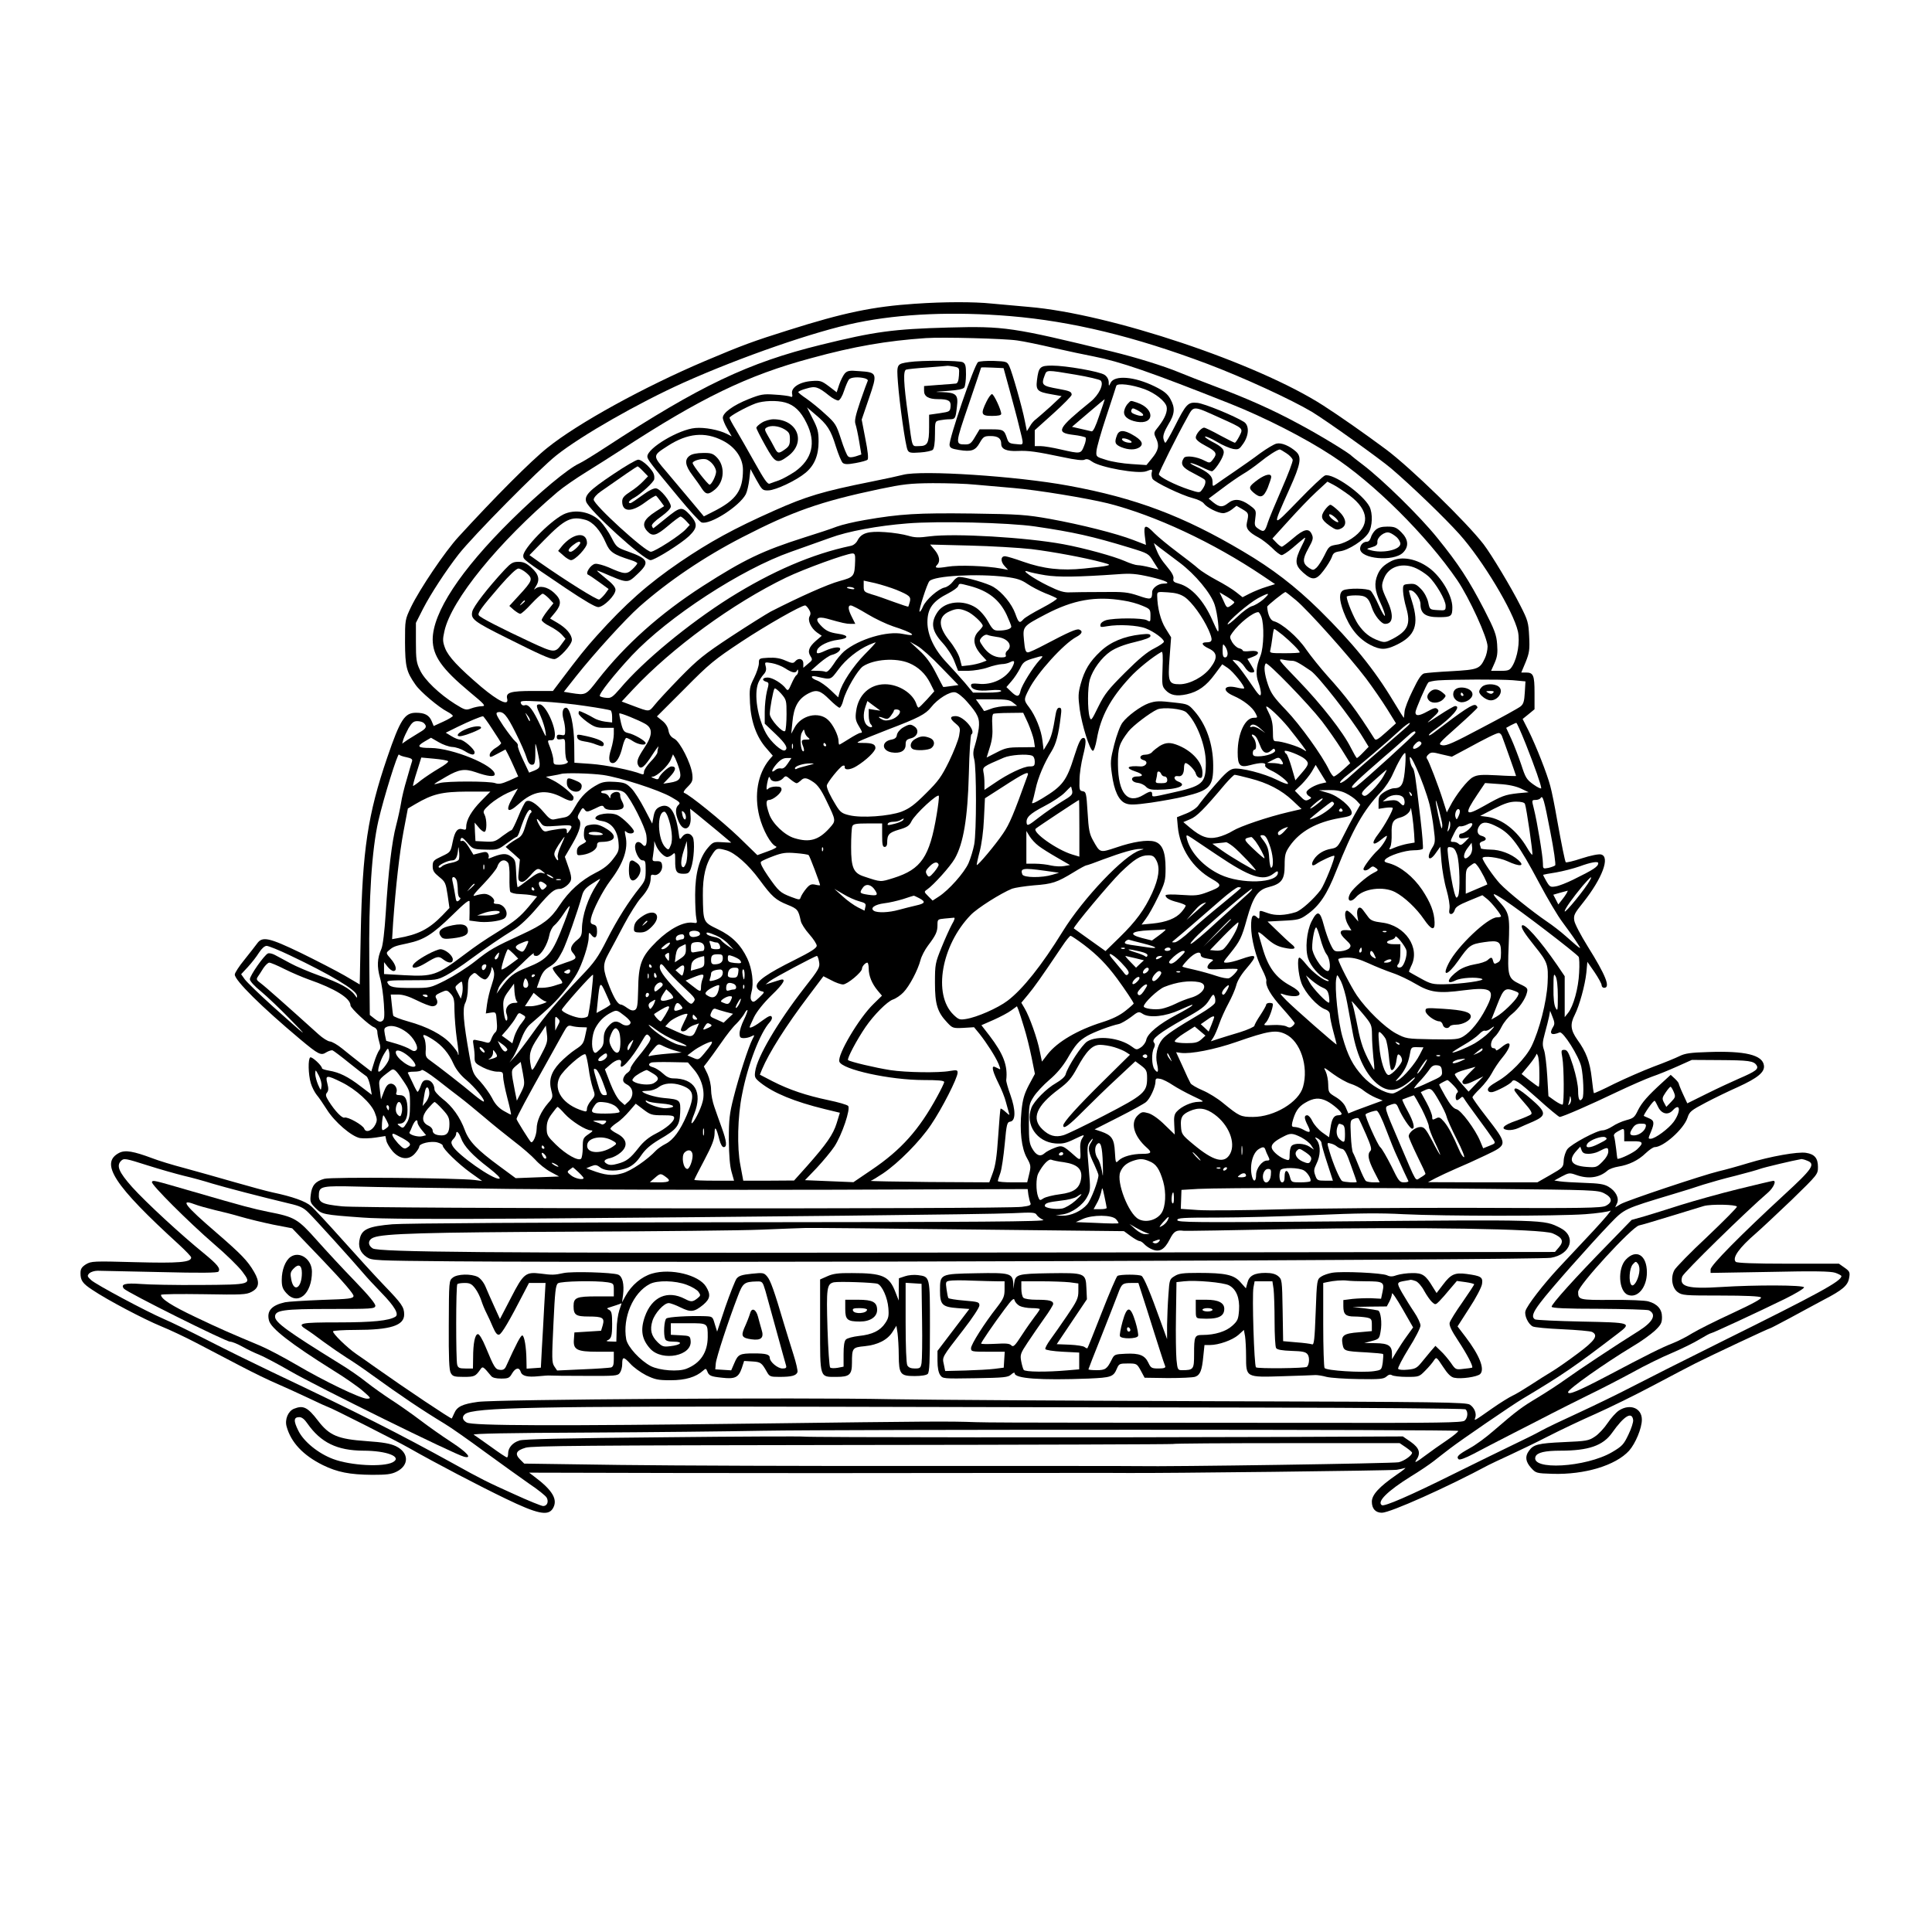<?xml version="1.0" encoding="UTF-8" standalone="yes"?>
<svg version="1.0" xmlns="http://www.w3.org/2000/svg" width="304.8mm" height="304.8mm" viewBox="0 0 1152 1152" preserveAspectRatio="xMidYMid meet">
  <g transform="translate(0,1152) scale(0.1,-0.1)" fill="#000000" stroke="none">
    <path d="M5458 9709 c-253 -17 -426 -53 -758 -158 -207 -65 -273 -89 -495
-183 -363 -154 -760 -372 -941 -518 -98 -78 -315 -296 -530 -531 -81 -88 -231
-311 -283 -418 -36 -76 -36 -76 -36 -211 1 -145 8 -175 62 -252 28 -42 140
-136 191 -162 17 -9 32 -20 32 -25 0 -4 -26 -20 -57 -34 l-57 -26 -12 29 c-15
36 -42 50 -93 50 -68 0 -94 -39 -172 -267 -116 -339 -148 -552 -158 -1050 l-6
-303 -90 53 c-49 28 -167 89 -261 135 -191 92 -230 100 -261 56 -10 -14 -44
-57 -75 -96 -32 -39 -58 -79 -58 -89 0 -35 161 -194 390 -386 110 -92 124 -99
157 -77 14 8 30 13 36 11 7 -3 51 -36 99 -75 48 -39 94 -74 102 -79 8 -4 18
-31 24 -60 l9 -51 -66 50 c-75 58 -128 84 -189 94 -23 4 -42 10 -42 14 0 16
-60 71 -70 65 -14 -9 -12 -101 3 -153 7 -24 23 -55 35 -70 13 -15 40 -55 61
-88 47 -75 147 -160 197 -170 19 -3 62 -2 94 3 l58 9 6 -28 c3 -15 21 -44 39
-65 45 -48 97 -52 133 -9 13 15 24 33 24 39 0 19 70 35 108 25 18 -5 32 -13
32 -19 0 -19 94 -110 165 -161 l70 -50 -45 6 c-99 12 -855 19 -896 7 -53 -14
-75 -40 -81 -95 -5 -41 -3 -48 28 -79 38 -38 45 -40 282 -57 101 -8 411 -10
995 -6 1326 10 2734 25 2881 32 120 6 135 5 143 -11 6 -9 23 -22 39 -29 23
-10 -362 -13 -1870 -14 -1150 -1 -1943 -6 -2011 -12 -140 -12 -181 -29 -194
-83 -13 -49 1 -86 41 -113 31 -20 42 -21 515 -25 1250 -10 6456 7 6545 21 121
20 155 129 55 179 -99 49 -73 49 -1339 38 -847 -7 -943 -6 -943 8 0 13 31 15
243 15 133 0 393 7 577 15 254 11 383 13 530 5 246 -12 914 -12 1082 0 71 5
138 15 150 21 12 7 -34 -48 -102 -121 -69 -73 -162 -173 -207 -221 -91 -98
-187 -222 -197 -256 -8 -26 16 -78 43 -92 10 -6 89 -13 177 -17 87 -4 167 -11
177 -16 39 -20 19 -51 -86 -129 -56 -42 -126 -91 -155 -108 -29 -17 -85 -53
-125 -79 -40 -26 -88 -55 -108 -64 -19 -9 -73 -42 -120 -75 -111 -78 -110 -77
-103 -58 10 25 -4 61 -31 79 -23 15 -157 17 -1547 21 -838 3 -1698 8 -1913 12
-535 11 -2345 -1 -2455 -16 -93 -13 -125 -28 -142 -69 -7 -15 -13 -29 -14 -30
-3 -5 -281 181 -456 305 -37 27 -87 61 -110 77 -59 40 -148 128 -142 138 3 4
63 8 133 8 209 0 291 26 291 92 0 44 -14 64 -119 173 -53 55 -165 178 -249
272 -85 95 -169 186 -187 201 -32 29 -111 57 -230 82 -33 7 -136 35 -230 62
-93 27 -226 64 -295 83 -69 18 -154 44 -190 58 -115 43 -163 51 -199 33 -118
-61 -31 -194 356 -547 40 -37 73 -71 73 -77 0 -29 -73 -35 -334 -28 -251 7
-262 6 -294 -13 -25 -16 -32 -28 -32 -52 0 -44 12 -62 72 -101 89 -60 308
-175 408 -216 52 -21 147 -66 210 -99 63 -33 180 -94 260 -136 80 -42 179 -90
220 -107 41 -18 126 -56 189 -86 62 -30 116 -54 118 -54 9 0 405 -200 482
-244 158 -90 422 -228 576 -302 188 -91 251 -104 280 -61 34 53 3 109 -111
194 l-29 22 870 -2 c479 -1 1257 -1 1730 0 473 0 907 1 965 0 214 -2 1576 14
1608 19 18 3 41 8 50 11 9 3 -14 -16 -51 -41 -103 -71 -147 -119 -147 -160 0
-42 22 -66 60 -66 49 0 389 152 635 284 17 9 73 35 125 59 52 24 156 74 230
112 74 38 203 99 285 135 83 37 238 113 345 170 107 57 220 116 250 131 91 46
438 209 445 209 3 0 56 28 118 61 62 34 152 82 200 108 116 60 146 87 153 132
6 32 3 39 -27 60 l-34 24 -302 0 c-204 0 -305 4 -313 11 -23 23 19 83 120 170
30 26 126 116 213 199 156 152 157 153 157 197 0 52 -20 76 -71 84 -49 8 -212
-21 -344 -61 -62 -19 -142 -41 -177 -49 -92 -22 -548 -174 -585 -196 l-32 -19
11 24 c14 31 -7 73 -51 99 -27 16 -57 20 -145 23 -61 2 -126 6 -145 9 l-33 5
44 24 c42 22 47 23 84 10 74 -27 140 -18 189 25 11 10 40 20 65 24 62 10 119
37 163 80 21 20 45 36 53 36 53 0 174 108 196 175 12 37 21 44 108 90 53 28
140 70 194 94 116 53 159 88 154 127 -7 64 -113 89 -333 81 -104 -3 -138 -8
-170 -24 -22 -11 -92 -40 -155 -63 -63 -24 -168 -70 -234 -102 -65 -33 -120
-58 -122 -56 -2 2 -8 43 -13 91 -11 96 -33 155 -86 228 -40 57 -44 92 -15 148
28 56 61 176 69 251 l6 65 43 -62 c23 -34 42 -69 42 -77 0 -9 7 -16 15 -16 40
0 9 76 -98 247 -41 66 -77 134 -80 154 -5 32 1 43 54 109 113 143 161 271 106
285 -13 4 -63 -6 -115 -23 -51 -17 -94 -27 -96 -23 -5 9 -23 95 -52 256 -13
76 -31 166 -40 198 -19 73 -84 238 -130 331 l-35 69 36 29 35 29 0 98 c0 105
-7 121 -51 121 l-28 0 26 62 c22 55 25 74 21 153 -4 83 -8 97 -52 183 -53 106
-174 307 -220 367 -103 133 -434 455 -581 565 -132 98 -278 200 -376 263 -394
253 -1269 546 -1754 587 -71 6 -171 15 -222 20 -104 11 -283 11 -455 -1z m567
-74 c367 -31 739 -121 1175 -285 212 -80 501 -213 623 -286 89 -54 401 -277
472 -337 122 -104 320 -295 407 -392 138 -154 322 -460 349 -580 13 -61 -2
-154 -33 -206 -16 -26 -23 -29 -72 -29 l-55 0 21 47 c16 37 19 59 15 112 -4
56 -15 85 -77 206 -93 179 -152 270 -280 428 -103 128 -326 347 -445 437 -33
25 -62 48 -65 51 -14 17 -191 125 -315 191 -159 86 -310 153 -505 226 -74 28
-169 65 -210 82 -89 37 -256 89 -400 124 -595 145 -641 152 -975 143 -329 -9
-439 -24 -760 -103 -435 -107 -720 -243 -1285 -612 -69 -45 -139 -88 -155 -95
-67 -30 -240 -174 -406 -338 -304 -300 -469 -552 -469 -713 1 -97 54 -173 218
-310 94 -78 101 -86 75 -87 -15 0 -44 -6 -63 -13 -32 -12 -38 -10 -96 26 -94
59 -184 145 -210 203 -21 43 -24 65 -24 166 l0 115 43 85 c46 89 135 225 211
323 86 110 479 508 585 592 148 117 485 310 756 432 341 153 785 307 1035 358
263 54 578 67 915 39z m40 -145 c39 -5 138 -26 220 -45 83 -19 188 -41 235
-50 162 -32 336 -92 815 -282 206 -82 444 -203 607 -310 247 -160 565 -476
747 -742 72 -106 181 -344 181 -396 0 -20 -7 -52 -16 -70 -30 -64 -41 -68
-197 -77 -78 -4 -152 -10 -164 -13 -17 -4 -35 -30 -69 -101 -26 -52 -48 -109
-49 -127 -2 -18 -3 -34 -4 -37 -1 -2 -29 43 -64 101 -113 188 -242 347 -441
543 -143 140 -279 245 -454 348 -355 211 -642 319 -1041 392 -307 57 -876 94
-986 65 -22 -6 -105 -24 -185 -40 -295 -59 -391 -88 -582 -173 -245 -109 -386
-187 -563 -307 -193 -132 -324 -248 -496 -439 -70 -78 -105 -122 -222 -277
l-40 -53 -119 0 c-134 0 -163 -9 -154 -46 12 -46 -50 -17 -154 70 -137 117
-196 180 -216 231 -15 40 -15 53 -4 102 41 185 321 529 675 830 33 28 110 81
170 118 61 38 153 96 205 130 478 312 756 447 1135 549 259 71 452 104 685
120 100 7 474 -3 545 -14z m-248 -860 c54 -5 157 -14 228 -20 142 -12 433 -60
560 -91 281 -71 628 -233 924 -432 l74 -50 -54 -17 c-30 -9 -73 -27 -97 -39
l-43 -22 -38 30 c-21 17 -73 49 -117 72 -43 23 -92 54 -109 69 -16 15 -73 59
-125 98 -52 39 -113 89 -135 111 -55 57 -67 54 -59 -13 l7 -55 -75 29 c-101
39 -311 92 -498 126 -141 25 -182 28 -465 32 -321 4 -428 -2 -640 -39 -60 -10
-135 -28 -165 -39 -30 -12 -118 -41 -195 -65 -248 -79 -357 -131 -605 -290
-256 -165 -461 -349 -624 -557 -73 -95 -72 -94 -162 -80 l-42 7 75 95 c109
137 290 336 375 412 172 152 386 297 613 414 301 155 465 213 820 288 140 29
179 34 317 35 87 0 201 -3 255 -9z m354 -249 c232 -34 343 -59 566 -127 111
-34 112 -35 141 -83 l30 -47 -51 13 c-28 7 -61 13 -73 13 -12 0 -47 11 -78 25
-64 28 -241 77 -366 100 -222 41 -647 66 -796 47 -66 -9 -90 -8 -130 4 -27 8
-88 18 -136 21 -101 7 -141 -5 -164 -48 -8 -17 -25 -31 -42 -34 -228 -48 -468
-151 -722 -310 -244 -154 -517 -379 -652 -540 -45 -52 -55 -59 -82 -56 -17 1
-35 6 -39 10 -10 10 85 129 191 243 217 230 652 514 949 618 76 27 181 64 233
83 105 39 283 72 460 86 181 15 601 5 761 -18z m863 -216 c93 -70 187 -183
209 -252 17 -52 30 -171 18 -157 -4 5 -18 34 -31 64 -52 119 -126 200 -201
220 -30 8 -36 14 -32 30 3 12 -8 35 -35 67 -41 49 -54 72 -72 118 l-10 27 37
-29 c21 -16 74 -56 117 -88z m-885 81 c129 -16 319 -51 426 -80 43 -12 47 -14
25 -19 -14 -4 -75 -11 -136 -17 -136 -14 -242 -2 -364 41 -47 17 -94 31 -105
32 -28 3 -31 -30 -5 -58 l21 -23 -43 8 c-86 16 -253 22 -317 11 -68 -11 -82
-8 -63 11 20 20 14 54 -15 89 l-27 32 234 -6 c129 -3 295 -13 369 -21z m-1050
-68 c-3 -96 -6 -99 -94 -123 -69 -19 -232 -91 -410 -182 -27 -15 -133 -81
-235 -148 -164 -108 -199 -137 -306 -246 -66 -68 -134 -141 -151 -163 -35 -42
-28 -42 -132 -3 l-64 24 68 73 c234 249 594 512 912 666 108 52 359 143 396
144 14 0 17 -8 16 -42z m1134 -88 c75 -12 192 -11 433 6 76 6 109 3 193 -16
94 -22 130 -40 78 -40 -31 0 -67 -27 -67 -50 0 -46 -7 -48 -82 -22 -63 21 -88
24 -217 22 -80 0 -166 -1 -191 -2 -35 -2 -65 7 -130 39 -87 42 -173 102 -120
85 14 -5 60 -15 103 -22z m-235 -10 c64 -8 92 -17 127 -41 25 -17 73 -42 107
-56 35 -13 66 -28 70 -31 4 -4 -35 -29 -88 -57 -52 -27 -102 -57 -111 -67 -24
-27 -29 -23 -49 33 -21 58 -77 127 -130 159 -33 21 -167 60 -205 60 -10 0 -27
-13 -38 -29 -11 -15 -33 -31 -48 -34 -38 -8 -113 -73 -130 -115 -8 -19 -17
-32 -20 -29 -6 7 45 168 59 182 29 32 284 46 456 25z m-653 -77 c79 -33 88
-41 80 -72 -4 -14 -8 -27 -9 -28 -1 -2 -40 11 -87 28 -46 17 -105 38 -131 45
-45 14 -48 17 -48 48 l0 34 68 -15 c37 -9 94 -27 127 -40z m438 23 c109 -29
176 -81 219 -171 15 -33 28 -65 28 -71 0 -14 -32 -24 -77 -24 -27 0 -35 6 -62
55 -19 33 -47 65 -71 81 -76 50 -184 39 -228 -23 -45 -65 -37 -115 29 -187 28
-31 58 -77 70 -110 l22 -56 61 0 c34 1 85 9 116 20 30 11 68 19 83 20 16 0 37
5 49 11 28 15 32 6 14 -29 -35 -67 -120 -109 -203 -99 -32 3 -43 1 -43 -9 0
-26 41 -37 112 -30 43 4 68 2 68 -4 0 -6 -34 -10 -84 -10 l-84 0 -48 58 c-27
31 -76 86 -110 122 -73 77 -114 163 -114 240 0 82 32 126 126 173 28 15 54 33
57 42 8 18 4 18 70 1z m-689 -15 c3 -4 -6 -6 -19 -3 -14 2 -25 6 -25 8 0 8 39
4 44 -5z m1970 -51 c43 -30 107 -118 142 -195 27 -62 25 -75 -12 -75 -35 0
-29 -17 14 -37 51 -24 54 -56 10 -114 -41 -55 -124 -99 -184 -99 -66 0 -71 14
-60 159 l9 121 -33 53 c-30 48 -49 124 -50 196 0 23 2 23 64 19 46 -3 73 -10
100 -28z m296 -31 c0 -4 -10 -13 -22 -21 -22 -15 -24 -13 -44 33 l-22 47 44
-26 c24 -15 44 -30 44 -33z m368 12 c73 -61 321 -339 417 -466 39 -52 95 -133
125 -181 l54 -87 -59 -53 c-51 -46 -62 -51 -70 -38 -106 168 -167 249 -280
374 -42 47 -99 118 -127 158 -49 73 -145 156 -193 168 -20 5 -36 40 -39 86 -1
7 101 88 109 88 2 0 31 -22 63 -49z m-195 5 c-21 -18 -51 -36 -67 -40 -16 -4
-55 -32 -87 -63 -33 -31 -59 -51 -59 -45 0 17 126 125 181 155 68 36 77 34 32
-7z m-834 -7 c36 -5 86 -19 113 -31 46 -19 48 -22 48 -60 0 -37 -1 -38 -22
-26 -26 14 -193 14 -243 0 -16 -5 -32 -16 -33 -26 -3 -16 1 -17 40 -10 68 12
182 6 230 -13 49 -19 108 -63 108 -79 0 -7 -26 -24 -57 -40 -41 -20 -92 -62
-174 -144 -100 -100 -122 -127 -160 -204 -41 -84 -44 -87 -52 -60 -13 45 -12
175 1 221 18 61 70 132 124 169 32 21 79 40 143 55 66 16 95 27 95 37 0 12
-11 14 -57 9 -101 -11 -182 -45 -241 -101 -65 -61 -95 -111 -118 -194 -15 -55
-16 -74 -6 -151 13 -93 59 -242 78 -248 6 -2 16 26 24 69 23 135 81 243 197
368 46 51 137 124 189 153 7 4 9 -25 6 -99 -4 -98 -3 -106 18 -129 29 -31 65
-38 126 -25 68 15 117 50 168 120 l44 59 33 -22 c32 -21 106 -114 97 -122 -2
-2 -23 0 -46 6 -76 17 -88 -19 -17 -50 60 -26 113 -68 131 -103 14 -27 14 -28
-10 -28 -52 0 -96 -94 -96 -206 0 -79 13 -93 76 -76 59 16 95 16 88 -1 -3 -8
10 -19 33 -30 44 -19 111 -72 102 -81 -3 -3 -32 7 -65 24 -76 38 -216 74 -259
66 -25 -5 -50 -27 -112 -99 -44 -50 -87 -104 -97 -119 -10 -15 -40 -36 -73
-49 l-55 -22 5 -56 c12 -130 89 -248 205 -313 63 -36 59 -45 -29 -78 -53 -20
-71 -22 -155 -16 -54 4 -94 3 -94 -3 0 -15 24 -29 73 -41 26 -7 47 -16 47 -20
0 -5 -11 -22 -25 -38 -32 -38 -91 -61 -173 -69 l-65 -6 25 34 c15 19 47 76 72
128 43 88 46 100 46 175 0 97 -20 145 -66 158 -43 12 -128 -1 -227 -35 -100
-33 -97 -34 -140 43 -21 38 -26 64 -32 167 -7 114 -9 122 -29 125 -19 3 -21 9
-19 68 0 36 10 100 21 144 19 74 20 106 2 106 -15 0 -28 -26 -54 -108 -46
-148 -70 -179 -190 -252 -50 -30 -67 -36 -61 -23 4 10 13 45 20 78 14 67 52
157 95 225 27 44 42 98 55 208 6 43 4 52 -9 52 -10 0 -17 -13 -21 -37 -17
-105 -27 -142 -49 -177 l-23 -38 -7 56 c-7 63 -42 149 -80 199 -32 42 -32 46
-1 106 49 98 208 273 283 313 34 18 41 35 17 44 -15 6 -61 -14 -205 -90 -47
-25 -92 -46 -101 -46 -13 0 -18 15 -23 71 -8 84 -8 84 129 156 164 86 297 110
464 82z m-1876 -52 c11 -17 12 -28 5 -41 -14 -24 7 -71 43 -97 l29 -20 -35
-30 c-42 -37 -51 -63 -32 -92 13 -20 12 -24 -15 -45 l-28 -24 0 26 c0 29 -29
36 -49 12 -10 -12 -19 -12 -57 5 -31 14 -61 19 -102 17 -56 -3 -57 -4 -57 -33
0 -16 -13 -56 -29 -88 -27 -54 -28 -63 -24 -150 6 -111 40 -204 98 -269 l38
-44 -21 -24 c-69 -85 -91 -210 -59 -338 21 -82 68 -167 99 -179 10 -4 -8 -15
-48 -29 l-63 -23 -112 109 c-102 97 -292 251 -324 262 -8 2 -1 16 20 36 29 29
32 38 28 76 -8 65 -73 193 -107 211 -20 10 -31 25 -35 49 -4 22 -18 44 -38 59
l-31 25 164 164 c150 152 179 175 342 283 147 97 352 214 378 215 4 0 14 -10
22 -23z m348 -28 c46 -28 116 -61 155 -74 117 -37 154 -65 58 -45 -93 20 -264
-31 -351 -104 -17 -15 -46 -49 -63 -77 -22 -33 -38 -48 -47 -45 -8 4 -31 6
-51 6 l-37 1 50 44 c28 24 61 47 75 50 28 7 50 23 50 36 0 15 -43 10 -89 -11
-47 -22 -57 -20 -48 5 10 25 66 53 124 60 66 8 66 27 1 36 -54 8 -75 18 -107
53 -35 37 -17 53 41 37 92 -26 114 -31 141 -31 l27 0 -20 40 c-23 45 -26 70
-7 70 8 0 52 -23 98 -51z m594 16 c33 -13 95 -70 95 -87 0 -4 -11 -18 -25 -32
-39 -40 -32 -90 23 -148 l25 -27 -29 -11 c-16 -6 -49 -14 -74 -17 l-45 -5 -12
45 c-7 26 -33 71 -63 108 -68 85 -67 144 3 174 41 18 60 18 102 0z m1756 -32
c18 -47 15 -182 -5 -233 -27 -67 -30 -113 -11 -163 9 -25 15 -54 13 -66 -2
-17 -14 -5 -57 59 -30 45 -67 95 -82 112 -16 16 -29 31 -29 33 0 1 11 0 25 -3
14 -2 34 -19 46 -38 12 -20 29 -34 40 -34 24 0 24 5 -2 47 l-21 34 31 12 c49
18 40 41 -14 35 -25 -3 -45 -2 -45 3 0 5 -10 11 -23 14 -12 3 -30 20 -40 36
-16 30 -16 32 2 57 40 56 123 122 154 122 4 0 12 -12 18 -27z m128 -110 c47
-39 101 -93 101 -103 0 -3 -41 -5 -91 -5 -85 0 -90 1 -84 20 3 11 8 44 12 73
3 28 8 52 11 52 3 0 26 -17 51 -37z m-1704 -11 c64 -7 97 -51 61 -82 -8 -6
-12 -18 -9 -26 4 -10 -3 -14 -27 -14 -41 0 -80 23 -109 66 -23 33 -23 35 -6
55 12 12 25 17 34 13 9 -4 34 -9 56 -12z m-789 -104 c-69 -70 -137 -173 -151
-230 l-7 -26 -46 44 c-25 24 -61 49 -79 56 -40 14 -44 33 -5 24 90 -20 83 -22
132 43 44 60 116 117 182 146 18 8 36 14 39 15 4 0 -26 -33 -65 -72z m457 -78
l102 -105 -45 -6 c-25 -4 -45 -6 -46 -5 -1 0 -20 38 -44 84 -29 57 -59 98 -99
134 l-56 52 44 -25 c24 -13 89 -71 144 -129z m1707 83 c0 -14 -6 -23 -15 -23
-11 0 -15 11 -15 43 1 39 2 41 15 23 8 -11 15 -30 15 -43z m-1122 -40 c-39
-42 -106 -150 -113 -183 -8 -37 -21 -38 -57 -3 l-27 26 30 35 c17 19 39 53 51
76 17 36 27 44 71 58 72 22 74 21 45 -9z m-777 -17 c55 -23 97 -63 125 -118
l25 -50 -43 -48 c-24 -26 -46 -48 -50 -49 -4 -1 -10 8 -13 19 -21 66 -106 120
-188 120 -91 0 -159 -63 -172 -160 -6 -41 -3 -57 14 -86 24 -40 25 -44 11 -44
-6 0 -36 -16 -66 -35 -30 -19 -57 -35 -59 -35 -3 0 -5 10 -5 23 -1 32 -33 98
-63 125 -56 52 -161 27 -200 -48 l-19 -35 7 69 c8 92 35 140 97 172 47 24 70
17 123 -36 27 -27 55 -50 61 -50 6 0 17 21 23 47 16 60 85 178 117 200 66 43
197 52 275 19z m2283 14 c19 0 40 -11 112 -60 44 -30 241 -282 312 -399 l33
-54 -32 -33 c-18 -19 -35 -34 -38 -34 -4 1 -19 28 -36 61 -46 93 -175 258
-314 402 -117 121 -124 130 -92 124 18 -4 43 -7 55 -7z m-3022 -45 c42 -28 64
-31 71 -12 3 7 6 6 6 -5 1 -9 -4 -20 -10 -24 -6 -3 -19 -27 -30 -52 -17 -39
-21 -43 -32 -29 -23 32 -81 67 -109 67 -32 0 -38 -16 -10 -25 18 -5 18 -9 5
-57 -7 -29 -13 -84 -13 -122 l0 -71 65 -62 c61 -58 76 -85 56 -97 -17 -11 -86
51 -113 101 -51 93 -73 232 -47 300 6 15 20 38 31 50 15 16 19 29 14 49 -7 27
-7 27 36 20 24 -4 60 -18 80 -31z m3200 -315 c36 -47 89 -123 118 -169 l51
-82 -43 -39 c-24 -22 -48 -39 -54 -40 -6 0 -18 17 -28 37 -41 87 -176 274
-257 358 -73 76 -90 100 -108 152 -22 64 -27 114 -13 127 10 10 251 -238 334
-344z m1139 244 l75 -7 -4 -66 c-3 -53 -8 -69 -25 -83 -12 -10 -115 -67 -230
-127 -169 -90 -212 -109 -236 -105 -28 6 -26 9 90 112 65 58 119 109 119 113
0 4 -5 11 -10 14 -16 10 -71 -26 -252 -165 -16 -12 -28 -18 -28 -13 0 4 17 20
38 34 99 71 158 139 119 139 -7 0 -50 -25 -97 -56 -78 -51 -81 -53 -40 -16 37
33 43 43 32 53 -10 11 -21 9 -62 -14 -49 -27 -70 -28 -70 -4 0 15 65 166 77
178 4 4 31 10 58 12 90 6 370 7 446 1z m-4331 -203 c0 -47 -4 -92 -8 -99 -12
-18 -92 70 -92 101 0 29 20 139 28 151 3 5 20 -8 39 -29 32 -37 33 -41 33
-124z m1076 75 c66 -75 77 -100 70 -160 -4 -28 -14 -72 -22 -98 -12 -36 -13
-55 -5 -85 14 -50 14 -433 0 -508 -6 -32 -21 -82 -34 -112 -26 -58 -118 -161
-177 -199 l-37 -24 -26 26 c-26 26 -26 27 -7 40 40 28 138 137 165 184 52 91
77 242 84 505 3 132 10 233 15 236 30 19 -46 109 -93 109 -37 0 -37 -15 0 -45
27 -23 28 -27 20 -72 -5 -27 -32 -95 -60 -153 -45 -91 -63 -117 -138 -191 -69
-69 -98 -90 -146 -109 -74 -27 -238 -39 -311 -21 -43 10 -54 18 -79 59 -34 55
-55 99 -55 117 0 16 76 111 95 119 8 3 14 0 12 -6 -4 -22 33 -20 71 4 57 35
112 88 112 108 0 22 -19 30 -73 30 -41 0 -41 1 -17 13 14 7 88 37 165 67 181
69 224 91 257 133 39 50 112 95 143 89 14 -2 46 -27 71 -56z m275 -6 l24 -19
-57 -1 c-32 0 -76 -7 -98 -16 -23 -9 -42 -15 -43 -13 -1 2 -12 19 -25 37 l-23
32 100 0 c84 0 102 -3 122 -20z m-2547 -20 c76 -11 142 -23 147 -26 5 -3 9
-20 9 -39 l0 -33 -42 5 c-24 3 -54 13 -68 22 -24 15 -78 41 -86 41 -2 0 -4 -6
-4 -14 0 -8 23 -30 50 -50 43 -31 58 -36 105 -36 l55 0 0 -37 c0 -20 -7 -60
-16 -89 -18 -55 -14 -84 10 -84 22 0 44 38 58 98 7 29 17 52 23 52 5 0 24 -9
40 -20 31 -20 75 -27 75 -11 0 13 -69 53 -104 60 -25 6 -31 13 -43 60 -7 30
-12 56 -10 57 5 5 116 -40 154 -62 47 -27 45 -69 -7 -146 -40 -61 -47 -82 -32
-106 14 -22 36 -4 81 66 24 37 41 59 37 49 -3 -10 -6 -25 -6 -33 0 -8 -18 -33
-40 -55 -22 -23 -40 -50 -40 -61 0 -15 -4 -18 -17 -13 -58 23 -212 54 -298 60
l-100 7 -1 107 c-1 116 -24 221 -49 221 -20 0 -26 -30 -15 -70 6 -19 10 -49
10 -66 0 -28 -3 -31 -25 -26 -19 3 -25 0 -25 -13 0 -13 6 -16 25 -13 25 5 25
4 25 -58 0 -35 5 -66 11 -70 17 -10 -10 -24 -48 -24 -29 0 -33 3 -33 25 0 14
-8 46 -18 73 -19 48 -19 48 2 48 15 -1 22 6 24 24 8 55 -56 190 -90 190 -23 0
-23 -7 6 -71 13 -30 26 -72 29 -94 5 -36 3 -33 -28 33 -46 99 -72 134 -95 127
-11 -4 -20 1 -24 11 -6 16 4 17 121 11 71 -3 190 -15 267 -27z m1755 -27 c2
-1 -13 1 -33 4 l-36 6 0 -40 c0 -21 5 -44 12 -51 20 -20 -1 -26 -22 -7 -22 20
-26 65 -9 113 l11 32 36 -27 c21 -15 39 -28 41 -30z m2433 -100 c30 -38 68
-86 84 -108 28 -39 29 -40 4 -24 -29 19 -128 49 -159 49 -19 0 -21 6 -21 60 0
41 -7 74 -20 100 -11 22 -20 42 -20 45 0 16 82 -61 132 -122z m-2319 101 c13
-13 -14 -43 -47 -54 -26 -8 -41 -8 -56 0 -29 15 -25 21 7 9 23 -9 30 -7 45 13
10 13 18 26 18 31 0 9 24 9 33 1z m-2289 -132 c30 -59 59 -126 66 -150 9 -30
19 -42 32 -42 18 0 21 12 20 110 -1 25 3 16 13 -30 20 -93 19 -98 -17 -114
l-33 -13 -36 76 c-20 42 -34 80 -31 85 2 5 -4 16 -15 25 -11 9 -43 51 -72 93
-42 64 -48 77 -33 81 33 7 53 -15 106 -121z m86 74 c0 -12 -5 -7 -19 24 -11
24 -11 24 3 6 9 -11 16 -24 16 -30z m2970 -18 c15 -35 31 -81 35 -103 l6 -40
-85 -1 c-75 0 -92 -4 -144 -31 l-59 -30 19 61 c14 44 18 79 15 128 -3 44 0 69
7 72 6 2 48 5 94 5 l83 1 29 -62z m-3195 -35 c28 -42 51 -79 53 -83 2 -4 -13
-18 -33 -30 -20 -12 -35 -30 -35 -41 0 -17 3 -17 47 7 l47 25 15 -28 c8 -15
25 -52 38 -81 l23 -52 -55 -25 c-44 -19 -61 -22 -81 -15 -32 13 -289 13 -332
1 -17 -5 -32 -8 -32 -6 0 2 32 22 71 44 76 44 109 49 174 27 73 -26 115 -30
115 -13 0 53 -251 156 -382 157 -76 0 -86 9 -39 37 l41 24 45 -26 c25 -15 62
-28 82 -29 21 -1 54 -12 73 -24 40 -25 60 -28 60 -8 0 19 -66 76 -88 76 -9 0
-32 9 -51 21 l-33 20 73 36 c66 32 135 61 149 62 3 0 28 -34 55 -76z m-407 35
c20 -20 14 -32 -26 -55 -20 -12 -52 -32 -71 -44 l-33 -23 7 25 c4 13 18 43 31
67 20 33 30 42 52 42 16 0 33 -5 40 -12z m5857 -25 c-16 -14 -88 -77 -160
-139 -71 -61 -150 -130 -175 -153 -24 -23 -50 -40 -58 -39 -8 2 13 25 49 52
67 52 231 192 308 263 25 24 51 42 56 42 6 0 -3 -11 -20 -26z m713 -100 c53
-134 92 -245 92 -263 0 -5 -21 4 -46 22 -42 30 -48 41 -73 118 -16 47 -42 115
-59 153 l-31 67 27 15 c15 8 30 14 33 15 4 0 29 -57 57 -127z m-1581 91 l28
-25 -32 22 c-18 12 -39 19 -48 15 -9 -3 -13 -2 -10 4 10 17 33 11 62 -16z
m-2699 -51 c14 -11 12 -13 -11 -13 -30 0 -32 -6 -17 -44 5 -15 6 -26 0 -26
-16 0 -23 86 -9 111 12 23 13 23 17 4 2 -11 11 -26 20 -32z m3622 28 c0 -8
-307 -287 -352 -320 -10 -8 -22 -11 -26 -7 -7 8 32 45 192 184 50 42 108 94
130 114 41 38 56 45 56 29z m515 -18 c10 -25 85 -237 85 -240 0 -1 -51 0 -113
4 -93 5 -118 3 -144 -11 -32 -16 -104 -108 -138 -176 l-18 -34 -22 69 c-28 89
-85 237 -96 251 -6 7 -2 17 9 26 15 14 24 14 78 0 l61 -14 88 47 c117 64 178
94 191 94 7 1 15 -7 19 -16z m-1466 -7 c6 -7 17 -31 25 -52 15 -43 38 -54 66
-29 15 13 18 14 23 2 6 -16 -51 -37 -102 -37 -24 0 -31 4 -31 20 0 11 5 20 10
20 16 0 11 52 -7 72 -9 10 -11 18 -6 18 6 0 16 -6 22 -14z m986 -35 c7 -12
-35 -42 -47 -35 -5 3 -2 15 8 25 19 21 30 24 39 10z m-3748 -33 c-3 -7 -5 -2
-5 12 0 14 2 19 5 13 2 -7 2 -19 0 -25z m198 22 c3 -5 1 -10 -4 -10 -6 0 -11
5 -11 10 0 6 2 10 4 10 3 0 8 -4 11 -10z m2856 -86 c26 -24 24 -33 -19 -83
l-38 -44 -22 76 c-12 42 -27 79 -32 82 -6 3 -10 10 -10 16 0 12 97 -25 121
-47z m-5358 11 c29 -6 38 -12 34 -24 -3 -9 -17 -56 -31 -106 -15 -49 -31 -115
-35 -145 -5 -30 -18 -90 -29 -132 -25 -93 -47 -277 -62 -523 -7 -108 -17 -193
-26 -213 -25 -57 -27 -105 -8 -173 10 -35 20 -105 23 -156 5 -77 3 -93 -10
-101 -12 -8 -23 -4 -45 13 l-29 23 -3 317 c-4 378 15 668 54 840 32 139 116
408 123 396 3 -5 23 -12 44 -16z m5956 -52 c-8 -109 -20 -133 -67 -133 -12 0
-38 -10 -57 -22 -30 -20 -35 -29 -35 -62 l0 -39 39 6 c22 3 42 3 45 0 7 -7
-49 -108 -85 -155 -47 -60 -35 -78 20 -32 17 14 31 23 31 19 0 -15 -30 -62
-55 -85 -32 -29 -85 -99 -85 -112 0 -13 22 -10 39 6 14 12 19 12 34 1 18 -13
17 -15 -15 -31 -39 -20 -118 -89 -135 -118 -27 -46 -2 -64 33 -25 45 51 162
66 232 30 56 -29 128 -97 173 -163 44 -64 65 -70 63 -17 -2 61 -24 117 -74
193 -53 78 -128 139 -196 158 -29 7 -33 12 -24 23 19 23 117 55 170 55 27 0
51 4 54 9 3 5 -3 85 -14 177 -31 263 -35 291 -47 306 -6 7 -13 25 -15 41 -17
94 82 -128 116 -260 8 -34 20 -98 25 -144 10 -75 9 -85 -9 -114 -39 -63 -18
-90 23 -29 l25 35 7 -88 c4 -48 17 -124 30 -168 13 -46 21 -94 18 -112 -4 -25
-2 -33 10 -33 8 0 17 10 21 23 4 18 24 31 85 56 l80 33 29 -23 c28 -23 82 -91
82 -103 0 -3 -11 -6 -24 -6 -54 0 -236 -172 -287 -272 -44 -85 -8 -77 55 12
66 94 74 100 155 112 89 13 101 5 101 -63 0 -39 -4 -51 -21 -59 -17 -10 -21
-8 -26 9 -6 25 -11 26 -33 6 -10 -9 -44 -20 -76 -25 -36 -6 -74 -20 -98 -37
-66 -47 -79 -90 -17 -59 31 16 125 22 158 9 24 -10 -127 -31 -226 -32 -67 -1
-81 2 -140 35 -36 20 -67 37 -69 39 -2 2 4 17 12 34 57 108 -35 244 -175 260
-49 6 -66 13 -80 32 -10 13 -24 33 -32 43 -21 29 -40 11 -34 -33 l6 -36 -28
33 c-15 17 -33 32 -39 32 -18 0 -14 -52 7 -86 l19 -32 -30 2 c-44 2 -45 -19
-4 -57 30 -28 34 -36 23 -49 -6 -9 -30 -18 -52 -20 -39 -3 -41 -1 -62 42 -12
25 -30 77 -40 115 -22 85 -38 89 -73 20 -29 -59 -39 -164 -20 -220 15 -46 65
-104 105 -121 16 -7 23 -13 14 -14 -23 0 -92 52 -130 99 -18 23 -36 41 -41 41
-15 0 -8 -99 12 -152 22 -58 95 -140 143 -157 18 -7 27 -18 27 -33 0 -13 9
-57 20 -98 11 -41 20 -76 20 -78 0 -7 -259 221 -300 263 -41 42 -42 45 -17 36
16 -6 44 -11 63 -11 50 0 42 28 -19 61 -91 49 -137 112 -171 234 -10 33 -20
69 -23 80 -4 13 11 5 46 -27 39 -35 65 -50 106 -59 64 -14 81 -6 45 22 -14 11
-51 46 -83 77 l-59 57 95 5 c86 4 100 8 138 35 76 53 121 120 177 263 99 249
161 360 268 472 24 25 55 72 69 105 30 68 63 125 73 125 4 0 4 -35 1 -77z
m-4328 -21 c15 -52 3 -70 -57 -79 l-39 -6 39 41 c37 39 41 62 10 62 -17 0 -68
-47 -75 -68 -3 -10 -11 -11 -29 -3 -18 7 -20 10 -8 10 25 1 93 65 108 102 l13
31 13 -23 c6 -13 18 -43 25 -67z m2103 82 c10 -4 16 -18 16 -35 0 -26 -4 -29
-31 -29 -35 0 -129 -44 -211 -101 l-58 -39 0 39 c0 21 -2 51 -6 67 -5 31 -5
32 121 86 39 17 138 24 169 12z m1496 -47 c0 -5 -7 -6 -16 -3 -9 3 -30 6 -47
6 l-32 1 35 18 c31 16 36 16 48 2 6 -8 12 -19 12 -24z m-4978 14 c4 -4 -20
-23 -55 -43 -34 -20 -82 -52 -107 -71 -24 -20 -46 -35 -47 -33 -2 2 8 40 23
86 l26 83 76 -7 c43 -4 80 -10 84 -15z m2025 -14 c-15 -23 -28 -32 -40 -29 -9
2 -24 -1 -32 -8 -30 -25 -26 -2 5 34 23 26 40 36 61 36 l28 0 -22 -33z m117
-12 c-28 -7 -57 -15 -63 -19 -6 -4 -11 -3 -11 3 0 13 49 29 90 29 32 0 30 -1
-16 -13z m3068 -106 c-42 -9 -92 -38 -92 -54 0 -8 7 -18 17 -23 15 -9 14 -11
-4 -20 -17 -9 -25 -6 -51 21 l-31 32 39 37 c21 21 49 55 62 77 l23 40 32 -52
32 -52 -27 -6z m367 42 c-12 -22 -41 -59 -65 -82 -36 -35 -46 -40 -58 -30 -13
11 -4 23 62 82 42 38 78 69 80 69 2 0 -7 -18 -19 -39z m-4653 8 c99 -14 333
-89 407 -132 51 -29 56 -35 43 -46 -20 -17 -20 -51 -1 -96 29 -71 79 -53 73
26 l-3 47 45 -36 c50 -40 200 -165 200 -166 0 -1 -24 0 -53 2 -50 3 -55 2 -84
-31 -52 -59 -78 -154 -78 -282 0 -60 3 -124 7 -141 6 -29 5 -30 -20 -26 -55 8
-138 -35 -216 -111 -92 -91 -109 -134 -111 -291 -2 -90 -5 -110 -19 -118 -12
-6 -25 -3 -45 11 -16 12 -33 21 -38 21 -18 0 -40 35 -68 105 -41 105 -43 132
-8 196 17 30 58 108 93 174 35 66 81 138 101 160 40 44 59 82 59 120 0 18 4
22 19 18 25 -6 53 24 49 56 -2 21 -8 26 -31 26 -28 -1 -29 1 -23 35 3 19 6 46
7 60 l0 25 10 -25 c13 -33 49 -70 67 -70 9 0 23 7 32 15 15 14 16 11 16 -33
-1 -68 7 -82 48 -82 29 0 36 4 46 33 18 50 24 160 11 185 -15 28 -45 28 -64 2
-14 -20 -15 -18 -21 27 -19 130 -55 179 -114 151 -20 -10 -29 -24 -35 -56 l-8
-43 -46 88 c-25 48 -60 104 -79 123 -30 30 -40 34 -97 38 -47 3 -73 0 -98 -13
-62 -32 -104 -72 -139 -134 -30 -52 -40 -61 -70 -66 -19 -4 -45 -8 -57 -11
-17 -3 -31 7 -60 42 -46 55 -88 80 -108 64 -7 -6 -28 -47 -45 -90 -18 -44 -36
-80 -40 -80 -4 0 -28 -16 -54 -35 -42 -33 -51 -36 -104 -33 l-57 3 -3 55 -2
55 23 -27 c12 -16 28 -28 35 -28 16 0 16 74 1 103 -11 19 -7 26 33 62 25 22
72 52 105 67 l61 26 -29 -50 c-49 -84 -34 -103 34 -42 87 79 161 90 258 40 50
-27 69 -27 69 -1 0 17 -76 80 -126 104 l-39 19 40 7 c22 4 45 8 50 10 23 8
179 4 251 -6z m2532 -1 c-85 -236 -108 -291 -147 -348 -45 -67 -151 -193 -157
-188 -1 2 6 37 17 78 12 45 23 124 26 197 l6 123 106 68 c126 82 159 97 149
70z m-1378 -48 c5 0 15 7 24 15 20 21 36 19 77 -9 26 -18 47 -48 76 -109 60
-124 59 -120 17 -167 -63 -69 -117 -85 -206 -58 -59 17 -133 88 -152 145 -20
59 -20 83 -1 83 25 0 75 42 75 62 0 14 -8 18 -33 18 -18 0 -38 -5 -45 -12 -9
-9 -12 -8 -11 8 1 10 4 30 8 44 6 21 8 22 14 8 9 -24 52 -23 75 0 16 18 18 18
45 -5 16 -13 32 -23 37 -23z m2702 29 c107 -27 189 -70 255 -132 l54 -51 -77
-18 c-128 -30 -289 -85 -333 -112 -23 -15 -64 -32 -91 -38 -58 -13 -98 1 -165
57 l-39 33 40 17 c39 15 82 58 208 208 27 31 53 57 58 57 5 0 46 -9 90 -21z
m1617 -61 l46 -22 -65 -6 c-77 -9 -94 -15 -200 -75 -115 -65 -122 -53 -40 69
l45 67 84 -6 c55 -3 100 -13 130 -27z m-2676 -13 c4 -23 -3 -30 -62 -65 -36
-22 -97 -64 -136 -94 -60 -47 -70 -52 -73 -36 -6 35 17 57 105 103 49 25 104
62 122 81 19 20 36 36 37 36 1 0 4 -11 7 -25z m-2666 -14 c34 -32 120 -202
127 -251 7 -53 -4 -79 -24 -55 -17 20 -37 19 -42 -3 -8 -30 21 -92 43 -92 17
0 19 -8 19 -59 0 -53 -4 -64 -35 -103 -66 -82 -134 -189 -196 -311 -53 -105
-75 -136 -153 -217 -144 -151 -217 -238 -293 -345 -39 -55 -86 -116 -103 -135
l-32 -35 22 32 c11 18 32 63 45 100 17 45 35 77 57 96 120 103 155 137 202
196 30 36 64 84 76 106 32 57 70 172 70 214 1 32 2 34 14 19 21 -29 36 -21 36
18 0 28 -5 37 -21 41 -17 5 -20 11 -15 37 9 46 69 164 116 226 78 103 107 189
90 264 -6 29 -6 36 3 27 15 -15 47 -14 47 2 0 15 -65 80 -97 96 -42 21 -133 8
-133 -19 0 -5 18 -13 41 -16 55 -9 91 -56 97 -127 4 -48 1 -56 -33 -100 -25
-33 -56 -58 -103 -81 -88 -45 -160 -110 -216 -195 -52 -80 -97 -114 -223 -172
-166 -76 -192 -91 -280 -161 -48 -38 -129 -89 -178 -114 -90 -45 -91 -45 -196
-45 -114 0 -135 5 -148 30 -8 14 5 16 142 16 148 0 153 1 207 29 30 16 96 59
145 96 97 71 178 127 264 180 32 20 86 71 133 127 83 97 103 113 138 113 11 0
32 11 46 25 27 27 26 42 -3 123 l-15 43 46 79 c45 78 57 125 36 146 -8 8 -6
20 7 41 15 28 19 29 29 15 11 -15 16 -15 60 6 42 21 48 22 56 8 6 -11 24 -16
59 -16 56 0 69 14 48 52 -7 13 -12 28 -11 35 1 6 -2 14 -8 18 -17 10 -50 -5
-50 -23 -1 -16 -2 -15 -11 1 -5 9 -19 17 -30 17 -11 0 -17 5 -14 10 3 6 32 10
64 10 43 0 62 -5 78 -19z m4298 -1 c23 -11 52 -31 64 -44 l22 -24 -33 -58
c-18 -32 -49 -90 -68 -129 -32 -64 -38 -70 -72 -76 -44 -7 -82 -30 -104 -64
-19 -30 -11 -45 14 -27 26 19 103 54 108 49 8 -7 -58 -171 -81 -203 -42 -56
-117 -123 -149 -133 -64 -20 -121 -22 -165 -6 -55 19 -51 20 -51 -12 0 -21 -3
-24 -12 -15 -27 27 -38 13 -38 -51 0 -73 29 -187 67 -260 15 -29 26 -58 24
-65 -6 -32 26 -87 95 -163 41 -46 74 -86 74 -90 0 -3 -6 -12 -14 -18 -11 -10
-20 -10 -36 -1 -12 6 -48 10 -80 8 -58 -3 -59 -3 -40 17 15 17 40 82 40 108 0
4 -9 7 -20 7 -11 0 -20 -5 -20 -10 0 -6 -16 -34 -35 -63 -19 -28 -35 -57 -35
-63 0 -6 -39 -24 -87 -39 -49 -14 -107 -33 -130 -40 l-43 -14 15 23 c8 12 24
49 35 81 11 32 36 87 55 122 19 35 40 83 46 106 6 27 29 65 60 101 71 83 66
91 -34 56 -31 -11 -68 -20 -82 -20 -25 0 -24 1 20 55 58 72 69 93 100 206 37
132 65 173 128 189 79 20 97 45 97 130 0 63 4 77 30 115 60 87 160 143 298
167 61 10 72 15 72 32 0 33 -80 101 -141 118 l-54 16 59 1 c41 1 73 -5 101
-19z m-5157 -47 c-56 -57 -88 -112 -88 -153 0 -17 -4 -20 -20 -15 -32 10 -48
-11 -61 -76 -12 -59 -12 -60 -65 -85 -49 -23 -54 -28 -54 -59 0 -27 8 -39 39
-64 36 -29 39 -36 50 -108 l11 -77 -42 -44 c-80 -82 -144 -115 -267 -136 l-33
-6 6 98 c16 220 38 415 62 544 l26 137 44 26 c104 61 158 74 309 75 l139 0
-56 -57z m5550 32 c-3 -3 -9 2 -12 12 -6 14 -5 15 5 6 7 -7 10 -15 7 -18z
m-2833 -113 c-42 -252 -92 -325 -256 -377 -81 -25 -73 -26 -178 9 -62 20 -76
53 -76 174 0 59 3 115 7 125 6 14 21 17 93 17 l85 0 0 -70 c0 -56 3 -70 15
-70 9 0 15 9 15 23 0 51 10 62 70 80 49 14 62 23 75 50 22 44 159 170 163 151
2 -9 -4 -59 -13 -112z m2785 99 c5 -11 7 -26 4 -35 -5 -12 -9 -11 -26 6 -16
16 -29 19 -62 15 l-41 -6 24 20 c31 25 87 25 101 0z m874 -200 c21 -106 34
-197 29 -201 -4 -4 -23 -11 -40 -15 -32 -6 -33 -6 -33 28 0 39 -34 246 -54
325 -13 51 -13 52 10 52 13 0 26 5 30 11 13 21 21 -8 58 -200z m-1379 173
c-48 -40 -74 -49 -30 -10 22 20 45 36 50 35 6 0 -3 -11 -20 -25z m-1429 -153
l0 -169 -43 13 c-92 28 -240 133 -217 154 9 9 254 171 258 171 1 0 2 -76 2
-169z m2164 20 c0 -13 -2 -22 -4 -20 -6 5 -36 150 -35 164 1 18 38 -120 39
-144z m-646 130 c8 -12 -59 -64 -106 -84 -21 -9 -38 -14 -38 -12 0 6 124 104
132 105 4 0 9 -4 12 -9z m1139 -5 c9 -23 49 -298 44 -302 -3 -3 -17 16 -32 42
-60 102 -147 170 -233 183 l-46 6 83 43 c63 32 94 42 131 42 32 0 50 -5 53
-14z m-661 -176 l3 -54 -41 -7 c-22 -4 -57 -14 -78 -23 -35 -15 -36 -14 -26 4
6 11 9 46 8 79 -2 65 8 85 50 96 33 8 62 33 63 54 2 23 17 -84 21 -149z
m-5268 122 c-5 -4 -19 -36 -29 -71 -15 -51 -25 -68 -48 -80 -16 -9 -39 -24
-51 -33 l-21 -18 43 -37 42 -38 -6 -62 c-6 -55 -5 -63 11 -70 14 -5 28 4 56
35 41 47 47 49 75 26 18 -15 18 -15 -3 -9 -17 5 -37 -5 -81 -39 -32 -25 -61
-46 -65 -46 -3 0 -7 37 -9 81 -3 76 -5 83 -31 102 -28 21 -56 19 -121 -8 -12
-5 -17 -5 -13 1 3 6 2 16 -3 24 -7 12 -17 12 -48 4 l-39 -10 -27 44 c-17 28
-32 42 -41 38 -10 -3 -12 0 -8 11 5 13 13 9 40 -22 32 -38 35 -39 107 -41 73
-2 76 -1 127 37 29 21 56 39 60 39 4 0 13 17 19 38 28 85 53 133 64 122 7 -7
8 -13 0 -18z m4841 18 c3 -5 -1 -10 -10 -10 -9 0 -13 5 -10 10 3 6 8 10 10 10
2 0 7 -4 10 -10z m693 -34 c-11 -25 -13 -26 -19 -9 -8 23 9 59 22 46 6 -6 5
-20 -3 -37z m-4608 -8 c0 -26 -17 -14 -22 17 -4 20 -3 23 8 14 8 -6 14 -20 14
-31z m-109 5 c24 -62 33 -140 19 -172 -12 -30 -14 -31 -31 -15 -48 44 -54 214
-7 214 5 0 13 -12 19 -27z m-655 -57 c87 7 94 4 69 -30 -14 -19 -15 -19 -15
-2 0 17 -6 18 -47 13 -27 -4 -58 -9 -70 -13 -18 -5 -26 1 -42 27 -27 44 -26
62 0 27 20 -28 21 -28 105 -22z m2059 34 c-3 -5 -22 -14 -43 -20 -46 -12 -55
-13 -47 0 3 6 18 10 33 10 15 0 34 5 42 10 19 12 23 12 15 0z m3255 -57 c-10
-16 -11 -15 -6 7 3 14 6 32 7 40 1 8 4 5 6 -7 2 -12 -1 -30 -7 -40z m116 0
c-15 -13 -34 -23 -42 -23 -8 0 -14 -7 -14 -16 0 -12 7 -15 31 -12 l30 5 -25
-26 c-20 -20 -28 -23 -38 -13 -7 7 -20 12 -30 12 -23 0 -23 0 4 54 12 26 26
42 34 39 7 -2 25 2 41 10 38 21 44 1 9 -30z m174 16 c79 -41 126 -105 249
-336 49 -92 111 -197 138 -232 26 -35 63 -86 82 -115 37 -56 37 -56 -65 34
-28 25 -77 63 -110 85 -88 60 -234 177 -280 226 -38 41 -104 137 -104 152 0
17 99 5 148 -18 75 -35 108 -31 65 7 -42 37 -109 62 -165 62 -32 1 -58 4 -58
8 0 3 -3 13 -6 21 -3 9 3 16 15 20 29 7 26 25 -4 33 -29 7 -33 38 -9 66 19 20
47 17 104 -13z m-1270 -24 c-26 -28 -40 -32 -40 -12 0 10 30 29 59 36 3 1 -6
-10 -19 -24z m-1467 -89 c19 -15 69 -46 111 -70 l76 -44 -34 -6 c-19 -4 -54
-2 -78 3 -23 6 -67 11 -95 11 l-53 0 0 98 0 97 19 -31 c11 -18 35 -44 54 -58z
m915 46 c15 -10 82 -55 149 -100 197 -133 276 -159 337 -111 20 16 26 17 26 6
0 -64 -219 -71 -344 -12 -96 45 -174 127 -197 207 -9 33 -7 34 29 10z m461
-37 c22 -57 28 -130 12 -139 -5 -3 -11 23 -13 58 -3 50 -10 71 -31 100 -26 33
-27 36 -8 36 15 0 25 -14 40 -55z m-4224 -7 c-14 -29 -22 -61 -19 -70 7 -25
-3 -23 -16 3 -9 17 -6 29 20 70 18 27 34 49 36 49 2 0 -8 -24 -21 -52z m4142
25 c23 -32 53 -88 53 -100 0 -5 -28 19 -63 52 -65 61 -65 65 -16 74 3 1 14
-11 26 -26z m-3394 -123 c-5 -17 -13 -31 -18 -31 -18 0 -17 40 2 99 l18 57 3
-47 c2 -25 -1 -60 -5 -78z m3259 93 c35 -27 145 -143 135 -143 -11 0 -147 80
-200 118 l-58 41 38 4 c21 2 41 4 44 5 3 1 22 -10 41 -25z m1412 -54 c-38 -42
-48 0 -11 47 l22 29 3 -28 c2 -17 -4 -37 -14 -48z m-6028 -24 c-2 -7 -23 -16
-46 -20 -22 -4 -47 -13 -55 -21 -7 -8 -16 -10 -19 -5 -7 11 54 41 82 41 20 0
30 21 34 70 1 14 3 9 5 -14 3 -21 2 -44 -1 -51z m2171 53 c-3 -8 -6 -5 -6 6
-1 11 2 17 5 13 3 -3 4 -12 1 -19z m3781 -23 c16 -49 20 -223 6 -248 -9 -16
-12 -13 -22 20 -12 43 -27 131 -37 216 -6 57 -6 59 17 55 17 -2 26 -14 36 -43z
m-4358 25 c52 -14 133 -86 199 -176 75 -102 96 -120 167 -149 60 -24 65 -31
79 -97 3 -15 25 -50 50 -78 25 -28 45 -59 45 -69 0 -14 -34 -36 -132 -85 -163
-81 -231 -128 -226 -159 2 -12 12 -23 26 -27 23 -5 23 -5 -11 -38 -28 -27 -36
-30 -45 -19 -8 10 -8 24 -1 52 15 52 4 138 -25 200 -38 80 -90 133 -175 174
-89 43 -88 41 -90 203 -1 113 17 188 61 251 21 30 27 31 78 17z m2468 0 c-94
-28 -340 -287 -462 -485 -124 -201 -238 -344 -328 -412 -58 -44 -183 -99 -248
-109 -37 -6 -44 -4 -75 26 -123 120 -72 413 103 594 39 41 180 130 247 157 17
6 75 15 130 20 110 8 137 17 237 78 37 23 71 41 75 41 5 0 51 16 102 36 111
41 186 63 221 62 25 0 25 0 -2 -8z m-1976 -29 c6 -5 68 -169 68 -179 0 -2 -13
-1 -29 3 -23 5 -33 1 -54 -24 -14 -17 -28 -39 -32 -50 -6 -18 -7 -18 -58 1
-65 25 -74 33 -138 125 -34 50 -48 78 -41 85 5 5 38 20 73 33 53 20 76 23 134
18 39 -3 73 -8 77 -12z m2074 -33 c22 -43 14 -105 -26 -193 -46 -100 -97 -169
-193 -263 l-85 -83 -94 67 c-51 36 -94 67 -95 68 -7 6 214 270 278 333 83 80
119 103 166 103 26 0 36 -6 49 -32z m-3867 -12 c7 -8 10 -44 9 -87 -1 -41 1
-80 5 -87 5 -6 29 -13 55 -13 26 -1 60 -4 76 -8 l29 -6 -51 -62 c-51 -60 -80
-84 -177 -145 -95 -59 -130 -83 -210 -143 -160 -121 -185 -129 -352 -120
l-123 7 0 35 0 36 21 -27 c11 -14 27 -26 35 -26 24 0 16 37 -16 73 -28 32 -29
35 -12 49 27 24 36 27 112 43 98 21 148 52 267 168 74 73 102 95 103 81 0 -10
0 -40 0 -66 l-1 -47 46 -6 c48 -8 129 1 158 16 39 21 9 89 -39 89 -15 0 -23 4
-19 11 11 17 -26 49 -56 49 -15 0 -40 -5 -55 -10 -21 -8 -10 8 48 68 42 44 79
90 83 103 12 39 43 51 64 25z m2568 -12 c1 -5 -11 -25 -27 -44 -25 -29 -31
-32 -40 -20 -14 22 -13 28 15 56 25 25 46 28 52 8z m3252 -72 c12 -24 21 -45
19 -46 -2 -1 -31 -14 -65 -28 l-63 -27 0 74 c0 68 2 75 27 93 27 20 27 20 44
-2 9 -11 26 -41 38 -64z m681 81 c-1 -21 -27 -38 -151 -99 -37 -18 -82 -36
-101 -39 -33 -6 -37 -4 -57 30 -12 21 -21 38 -19 39 2 1 36 8 77 14 40 7 103
23 140 36 68 25 111 32 111 19z m-6643 -35 c-3 -7 -5 -2 -5 12 0 14 2 19 5 13
2 -7 2 -19 0 -25z m3343 -10 l85 -12 -40 -12 c-62 -19 -171 -18 -179 2 -14 37
4 40 134 22z m-2930 -44 c0 -2 -9 0 -20 6 -11 6 -20 13 -20 16 0 2 9 0 20 -6
11 -6 20 -13 20 -16z m-576 -16 c3 -13 6 -39 6 -60 0 -20 5 -38 11 -40 7 -2 6
-8 -4 -17 -14 -11 -17 -7 -22 26 -3 21 -10 55 -14 76 -7 28 -6 37 4 37 7 0 15
-10 19 -22z m6757 4 c-25 -48 -151 -202 -151 -186 0 14 48 81 107 152 46 53
61 65 44 34z m-6138 1 c-7 -2 -19 -2 -25 0 -7 3 -2 5 12 5 14 0 19 -2 13 -5z
m217 -25 c-54 -82 -89 -186 -90 -267 0 -34 -5 -47 -25 -63 -38 -30 -49 -56
-32 -76 30 -36 28 -40 -40 -62 -38 -13 -72 -26 -76 -30 -5 -4 8 -26 28 -49 26
-28 33 -42 24 -45 -8 -2 -29 -9 -48 -15 -19 -6 -49 -11 -67 -11 l-33 0 18 51
c13 37 28 56 52 71 40 24 52 38 84 99 22 43 90 236 115 327 8 31 21 47 58 71
26 17 49 31 50 31 2 0 -6 -15 -18 -32z m-300 -9 c0 -4 -6 -12 -14 -18 -12 -10
-17 -8 -26 9 -15 28 -4 43 20 27 11 -6 20 -15 20 -18z m-430 8 c0 -2 -10 -12
-22 -23 l-23 -19 19 23 c18 21 26 27 26 19z m2387 -34 c21 -31 14 -36 -41 -28
-51 8 -53 11 -31 42 18 26 50 20 72 -14z m-2032 7 c3 -5 1 -10 -4 -10 -6 0
-11 5 -11 10 0 6 2 10 4 10 3 0 8 -4 11 -10z m4215 6 c0 -2 -51 -45 -112 -95
-62 -50 -147 -122 -188 -160 -41 -39 -84 -70 -95 -70 -20 -1 -20 0 1 17 30 24
172 147 274 236 47 41 93 75 103 76 9 0 17 -2 17 -4z m-2277 -80 c37 -10 42
-14 37 -34 l-5 -22 -40 20 c-22 11 -63 40 -90 65 l-50 45 53 -31 c29 -18 72
-37 95 -43z m2317 43 c-19 -17 -100 -90 -179 -162 -78 -73 -150 -133 -160
-135 -9 -2 11 23 44 55 90 87 309 273 320 273 6 0 -6 -14 -25 -31z m1901 4
c-6 -10 -19 -29 -30 -42 l-19 -24 -15 29 -15 29 41 12 c23 6 43 11 45 12 1 1
-2 -7 -7 -16z m-369 -41 c95 -62 421 -312 441 -337 4 -5 6 -48 3 -95 -4 -92
-34 -200 -66 -240 l-20 -25 0 122 0 122 -46 68 c-100 145 -196 254 -209 234
-7 -12 15 -46 75 -121 79 -98 83 -111 78 -223 -6 -112 -49 -279 -96 -376 -34
-69 -130 -168 -205 -210 -40 -23 -57 -38 -55 -50 2 -10 11 -15 26 -13 24 4
109 48 117 63 13 19 34 5 153 -101 67 -61 127 -110 132 -110 17 0 186 74 340
148 80 38 174 79 210 92 36 12 104 40 151 61 l87 39 163 -1 c177 -1 206 -5
223 -31 14 -22 -4 -36 -104 -79 -41 -18 -128 -58 -192 -90 l-117 -58 -26 56
c-14 30 -25 59 -25 62 0 4 -11 18 -24 30 l-24 22 -47 -43 c-90 -82 -125 -122
-148 -168 -20 -42 -27 -48 -69 -59 -27 -7 -64 -24 -83 -37 -20 -13 -46 -24
-59 -24 -35 0 -187 -82 -210 -112 -11 -15 -21 -46 -22 -68 -2 -40 -3 -42 -80
-86 l-77 -44 -326 0 -326 1 45 24 c25 13 79 38 120 56 41 17 121 53 177 80
136 65 136 61 1 236 -43 55 -78 105 -78 110 0 5 21 29 46 53 25 25 56 65 69
90 13 25 41 68 64 95 60 73 55 112 -8 59 -17 -14 -31 -21 -31 -15 0 6 -7 11
-15 11 -22 0 -18 44 6 66 12 10 32 39 44 64 13 25 40 58 60 73 40 32 81 89 90
129 6 24 3 29 -42 50 -71 34 -75 46 -67 234 7 179 5 190 -63 265 -44 49 -34
49 39 1z m-3492 13 c42 -22 37 -32 -17 -44 -27 -6 -73 -18 -103 -26 -61 -17
-128 -19 -149 -6 -25 16 5 38 62 45 28 3 79 15 112 25 33 11 61 20 63 20 2 1
16 -6 32 -14z m1705 -33 c-6 -5 -32 -29 -60 -53 l-50 -44 40 46 c34 40 49 51
75 58 2 0 0 -3 -5 -7z m-3819 -109 c-74 -194 -96 -221 -225 -273 -79 -31 -103
-50 -158 -125 l-22 -30 12 34 c7 18 34 52 61 75 27 22 73 64 102 93 29 28 50
45 47 37 -3 -9 2 -14 16 -14 25 0 66 67 77 125 4 22 17 47 29 57 13 10 37 40
55 68 18 28 34 49 37 47 2 -2 -12 -45 -31 -94z m-386 58 c0 -11 -51 -21 -99
-20 l-36 0 35 13 c41 16 100 20 100 7z m2696 -73 c-13 -24 -41 -86 -62 -138
-37 -91 -39 -100 -39 -210 0 -128 14 -175 74 -238 30 -32 34 -34 95 -31 l64 4
33 -40 c44 -56 94 -134 113 -178 14 -36 14 -37 -4 -27 -10 5 -21 10 -24 10
-14 0 -4 -35 27 -98 19 -37 39 -88 45 -113 7 -26 15 -55 18 -65 6 -16 3 -15
-19 5 -15 14 -29 23 -31 20 -2 -2 -8 -76 -14 -164 -8 -120 -16 -175 -32 -218
l-21 -57 -360 2 c-198 2 -354 5 -347 7 7 2 40 22 73 44 92 62 221 192 287 291
64 94 158 278 158 310 0 16 -5 17 -47 10 -65 -12 -261 -9 -353 5 -90 14 -242
50 -253 60 -8 8 52 121 104 197 50 73 129 152 163 164 18 6 46 25 63 43 36 37
86 132 102 193 6 23 26 61 44 85 47 62 57 83 57 123 0 34 1 35 43 39 23 2 48
4 55 5 8 1 4 -13 -12 -40z m1664 29 c0 -1 -37 -38 -82 -82 l-83 -80 80 83 c74
76 85 87 85 79z m35 -54 c-17 -41 -60 -106 -81 -123 -7 -6 -28 -10 -46 -8
l-33 3 80 83 c44 45 84 82 88 82 4 0 0 -17 -8 -37z m498 -60 c10 -38 26 -79
37 -93 23 -29 27 -100 7 -100 -25 0 -78 73 -91 124 -7 30 10 136 22 136 4 0
15 -30 25 -67z m-923 53 c0 -2 -18 -18 -40 -34 l-41 -30 -60 15 c-84 22 -65
41 44 46 45 1 85 4 90 5 4 1 7 0 7 -2z m-2777 -20 c4 -9 -3 -16 -19 -20 -29
-8 -44 -1 -44 20 0 19 56 19 63 0z m4094 8 c-3 -3 -12 -4 -19 -1 -8 3 -5 6 6
6 11 1 17 -2 13 -5z m-3995 -23 c24 -10 57 -33 73 -52 l30 -32 -35 23 c-19 13
-38 29 -42 36 -4 6 -23 15 -43 18 -19 4 -37 11 -40 16 -9 15 9 12 57 -9z
m-192 -6 c0 -8 -4 -15 -9 -15 -5 0 -16 -3 -25 -6 -10 -4 -16 -1 -16 9 0 15 14
25 38 26 6 1 12 -6 12 -14z m2384 -49 c81 -62 134 -116 197 -201 47 -64 99
-142 99 -149 0 -2 -22 -22 -50 -44 -34 -27 -77 -48 -137 -67 -147 -46 -268
-117 -326 -191 l-34 -44 -13 62 c-14 74 -61 206 -90 255 l-20 34 39 47 c36 43
77 100 204 289 23 35 46 63 51 63 4 0 40 -24 80 -54z m1922 -33 c7 -28 -14
-93 -32 -100 -20 -8 -30 5 -16 19 7 7 12 36 12 65 l0 53 -40 0 c-44 0 -54 16
-15 26 14 3 25 11 25 18 1 17 60 -55 66 -81z m-1568 41 c84 -21 96 -34 20 -22
-29 4 -72 11 -96 14 -35 6 -40 9 -31 21 7 7 17 12 23 9 6 -2 44 -12 84 -22z
m-3668 11 c0 -4 -7 -19 -15 -36 -13 -24 -19 -28 -35 -19 -33 17 -32 29 2 44
37 16 48 19 48 11z m1050 -36 c0 -11 -4 -19 -9 -19 -5 0 -23 -3 -40 -6 -29 -6
-31 -5 -31 24 0 26 4 31 28 34 33 4 52 -8 52 -33z m75 31 c7 0 15 -9 18 -20 4
-17 0 -20 -24 -20 -16 0 -29 4 -29 9 0 5 -3 17 -7 27 -5 14 -3 16 11 11 10 -4
23 -7 31 -7z m-290 -20 c-10 -11 -25 -20 -34 -20 -12 1 -10 5 8 20 30 26 49
26 26 0z m105 -22 c0 -26 -7 -37 -33 -54 l-33 -22 5 41 c5 31 12 45 31 54 14
7 26 13 28 13 1 0 2 -15 2 -32z m-2362 -34 c240 -114 395 -206 400 -239 3 -18
2 -18 -13 3 -27 37 -91 72 -209 114 -61 22 -140 55 -176 75 -36 19 -77 42 -91
49 -15 8 -33 12 -41 9 -22 -9 -108 -132 -108 -154 0 -11 28 -42 68 -74 37 -31
114 -104 172 -164 118 -120 108 -113 -102 75 -81 73 -156 146 -168 162 l-22
31 40 43 c22 24 52 62 66 85 17 26 34 41 46 41 11 0 73 -25 138 -56z m4979 40
c-3 -3 -12 -4 -19 -1 -8 3 -5 6 6 6 11 1 17 -2 13 -5z m273 -4 c0 -5 -9 -10
-21 -10 -11 0 -17 5 -14 10 3 6 13 10 21 10 8 0 14 -4 14 -10z m1140 -5 c0 -8
-4 -15 -10 -15 -5 0 -7 7 -4 15 4 8 8 15 10 15 2 0 4 -7 4 -15z m-5057 -23
l27 -28 -50 -37 c-28 -21 -50 -32 -50 -26 0 22 32 119 39 119 4 0 19 -13 34
-28z m3733 15 c34 -8 49 -16 46 -25 -2 -8 -8 -10 -15 -3 -7 5 -34 16 -62 24
-60 19 -40 21 31 4z m238 -37 c-26 -27 -46 -39 -56 -35 -13 5 -9 13 20 40 21
19 46 35 57 35 16 0 13 -7 -21 -40z m1162 15 c11 -23 10 -24 -7 -14 -10 5 -19
16 -19 24 0 23 14 18 26 -10z m-5223 -5 c-5 -19 -23 -29 -23 -12 0 7 20 32 26
32 1 0 0 -9 -3 -20z m1017 -7 c-1 -27 -1 -27 -15 -9 -12 16 -12 22 -2 28 17
11 17 11 17 -19z m2737 -101 c-9 -11 -15 -8 -31 15 -12 15 -36 44 -54 65 -53
59 -15 49 43 -11 42 -44 51 -59 42 -69z m433 113 c0 -10 14 -17 40 -21 39 -6
40 -7 20 -21 -11 -8 -20 -21 -20 -30 0 -13 13 -15 90 -11 50 2 90 2 90 -1 -1
-12 -36 -48 -52 -54 -10 -3 -43 3 -75 14 -32 11 -89 27 -128 36 -38 8 -72 17
-74 19 -3 3 13 22 34 44 40 41 75 52 75 25z m-2850 -19 c0 -24 -16 -36 -51
-36 -13 0 -19 7 -19 23 0 31 7 37 42 37 23 0 28 -4 28 -24z m102 -11 c14 -18
9 -21 -32 -17 -34 4 -40 8 -40 27 0 22 2 23 33 12 17 -7 35 -16 39 -22z m-212
-8 c0 -30 -4 -34 -41 -44 l-40 -11 3 32 c3 28 23 44 76 55 1 1 2 -14 2 -32z
m684 -2 c6 -32 1 -43 -89 -157 -157 -202 -281 -412 -292 -497 -5 -34 -2 -40
33 -68 78 -61 201 -112 381 -156 l91 -22 -19 -62 c-21 -68 -61 -125 -176 -255
l-78 -87 -151 -1 -152 0 -17 91 c-21 106 -17 292 10 424 34 177 108 368 165
430 11 12 16 25 11 33 -5 9 -19 3 -52 -21 -43 -33 -79 -52 -79 -41 0 3 12 29
26 59 17 34 56 83 105 131 73 70 91 103 50 91 -9 -3 -32 -10 -51 -16 l-35 -11
25 20 c24 19 268 149 281 150 4 0 10 -16 13 -35z m1884 22 l53 -13 -24 -22
-23 -22 -34 35 c-19 19 -32 35 -29 35 2 -1 28 -6 57 -13z m152 3 c-20 -13 -33
-13 -25 0 3 6 14 10 23 10 15 0 15 -2 2 -10z m1241 -34 c41 -19 106 -45 144
-58 39 -13 100 -43 137 -65 86 -51 137 -58 285 -38 172 22 193 4 132 -111 -38
-74 -89 -136 -132 -163 -31 -19 -47 -20 -188 -18 -154 3 -154 3 -217 36 -65
36 -172 139 -231 225 -34 50 -111 199 -111 216 0 5 24 10 54 10 39 0 72 -9
127 -34z m134 14 c-3 -5 -16 -10 -28 -10 -18 0 -19 2 -7 10 20 13 43 13 35 0z
m-6597 -49 c42 -21 106 -48 142 -61 158 -55 250 -112 250 -155 0 -16 113 -121
140 -130 11 -4 20 -15 20 -27 0 -11 5 -38 11 -59 9 -30 9 -42 -1 -53 -6 -9
-20 -40 -29 -70 l-17 -55 -61 47 c-33 26 -84 66 -113 90 -28 23 -62 42 -73 42
-12 1 -43 20 -68 43 -185 167 -318 285 -344 304 -26 19 -28 24 -17 40 7 10 22
33 33 51 12 17 27 32 35 32 8 0 49 -17 92 -39z m2377 -106 c72 -67 75 -71 60
-90 -15 -19 -18 -17 -96 65 -87 92 -112 130 -103 154 5 13 13 8 35 -21 16 -21
63 -70 104 -108z m1105 110 c0 -44 19 -90 53 -131 l26 -31 -50 -49 c-87 -84
-217 -304 -204 -344 15 -47 301 -110 503 -110 86 0 122 -3 122 -12 0 -6 -19
-45 -42 -87 -108 -198 -214 -317 -390 -436 l-109 -74 -145 6 -144 6 70 73 c38
41 85 97 105 127 45 68 99 227 82 243 -7 7 -59 22 -117 34 -133 28 -234 62
-332 112 l-77 40 13 32 c41 98 143 260 278 438 l88 117 47 -24 c25 -14 57 -25
70 -25 25 0 113 73 113 94 0 14 20 36 32 36 4 0 8 -16 8 -35z m-2280 18 c-1
-18 -18 -35 -24 -24 -4 6 -4 16 -1 21 7 12 25 13 25 3z m985 -3 c3 -5 1 -10
-4 -10 -6 0 -11 5 -11 10 0 6 2 10 4 10 3 0 8 -4 11 -10z m191 -37 c-7 -25 -7
-25 -27 -7 l-21 19 23 18 c26 21 35 11 25 -30z m-1144 -76 c-12 -34 -24 -86
-28 -116 l-7 -54 30 5 c31 4 31 4 35 -51 4 -39 1 -59 -8 -66 -7 -5 -18 -23
-24 -39 -8 -23 -14 -27 -33 -21 -12 4 -35 9 -51 12 -28 6 -28 5 -22 -33 4 -22
7 -54 6 -71 0 -29 5 -35 50 -58 27 -14 65 -25 85 -25 32 0 35 -3 35 -29 0 -16
11 -73 25 -127 14 -53 24 -99 22 -100 -1 -1 -21 9 -45 23 -30 18 -51 41 -68
76 -14 27 -46 71 -70 98 -43 45 -46 52 -65 155 -36 202 -42 279 -25 313 9 17
16 55 16 89 0 46 4 63 20 77 20 18 21 18 43 -3 13 -12 30 -22 39 -22 15 0 37
38 39 68 0 10 5 5 11 -11 8 -22 6 -42 -10 -90z m1470 73 c-4 -25 -9 -30 -33
-30 -18 0 -29 5 -29 14 0 31 13 46 39 46 25 0 27 -3 23 -30z m2448 21 c0 -13
-26 -32 -33 -24 -8 7 11 33 24 33 5 0 9 -4 9 -9z m-3450 -9 c0 -15 -11 -21
-27 -15 -12 5 -12 7 -1 14 17 11 28 11 28 1z m910 -11 c0 -23 -16 -37 -54 -47
-25 -6 -28 -5 -23 10 4 10 7 24 7 31 0 13 18 22 53 24 10 1 17 -6 17 -18z
m130 -11 c0 -16 -2 -30 -4 -30 -2 0 -6 14 -8 30 -3 17 -1 30 4 30 4 0 8 -13 8
-30z m2484 12 c6 -10 -30 -52 -44 -52 -15 0 -12 22 7 42 18 20 29 23 37 10z
m113 2 c-3 -3 -12 -4 -19 -1 -8 3 -5 6 6 6 11 1 17 -2 13 -5z m-3170 -36 c-3
-7 -5 -2 -5 12 0 14 2 19 5 13 2 -7 2 -19 0 -25z m47 17 c3 -8 1 -15 -4 -15
-6 0 -10 7 -10 15 0 8 2 15 4 15 2 0 6 -7 10 -15z m5375 -125 c0 -85 -1 -92
-13 -70 -9 16 -14 58 -13 118 0 83 2 91 13 70 8 -14 13 -59 13 -118z m-6099
126 c0 -3 -4 -8 -10 -11 -5 -3 -10 -1 -10 4 0 6 5 11 10 11 6 0 10 -2 10 -4z
m336 -118 c-8 -64 -17 -121 -21 -127 -3 -6 -21 -11 -38 -11 -36 0 -117 34
-117 49 0 11 180 214 186 209 2 -2 -3 -56 -10 -120z m664 96 c-6 -14 -10 -36
-10 -50 0 -31 -4 -30 -52 8 l-40 31 43 18 c62 25 71 24 59 -7z m3843 -144 c9
-47 23 -125 32 -173 27 -151 84 -264 158 -318 62 -45 118 -35 196 35 13 11 21
15 17 8 -16 -27 -109 -92 -133 -92 -45 0 -130 49 -178 103 -58 64 -88 121
-120 234 -26 89 -48 294 -37 349 5 27 5 26 28 -17 12 -25 29 -83 37 -129z
m-1252 127 c-11 -12 -24 -18 -27 -14 -10 10 27 48 38 41 6 -4 1 -16 -11 -27z
m1106 -36 c24 -10 32 -20 37 -49 3 -20 4 -38 1 -40 -8 -9 -98 85 -117 122
l-21 40 35 -30 c19 -16 48 -36 65 -43z m-4737 17 c0 -10 -7 -18 -15 -18 -16 0
-19 17 -9 45 5 13 8 14 15 3 5 -7 9 -21 9 -30z m-395 -57 l-7 -26 -18 35 c-19
35 -19 35 3 54 22 18 22 18 25 -9 2 -15 1 -39 -3 -54z m1177 34 c-22 -19 -28
-21 -30 -9 -6 24 28 56 44 43 10 -9 8 -16 -14 -34z m3217 39 c61 -12 28 -73
-51 -94 -23 -7 -63 -22 -88 -35 -26 -13 -63 -26 -83 -30 -40 -8 -107 1 -107
14 0 21 84 100 122 116 75 30 150 40 207 29z m-3509 -133 c0 -3 -19 -16 -41
-28 l-42 -23 7 68 c12 121 15 123 47 52 16 -34 29 -65 29 -69z m734 123 c20
-8 21 -34 2 -34 -8 0 -21 -3 -30 -6 -11 -4 -16 0 -16 13 0 31 13 39 44 27z
m-1291 -106 c7 -5 1 -8 -15 -8 -36 0 -60 -34 -47 -67 5 -14 6 -30 2 -36 -9
-14 -20 31 -22 89 -1 32 6 51 32 85 l32 44 3 -50 c2 -27 9 -53 15 -57z m1202
69 c-10 -40 -31 -53 -60 -37 -20 11 -23 16 -12 28 12 15 69 43 75 37 2 -1 0
-14 -3 -28z m152 11 c-3 -8 -6 -5 -6 6 -1 11 2 17 5 13 3 -3 4 -12 1 -19z
m2403 16 c0 -3 -10 -19 -21 -36 -15 -21 -25 -26 -32 -19 -8 8 -4 18 13 36 22
24 40 32 40 19z m474 -33 c-12 -21 -20 -27 -26 -18 -4 7 2 21 14 34 28 30 34
22 12 -16z m-4604 -119 c1 -42 7 -117 14 -167 8 -49 12 -92 10 -94 -2 -2 -4 1
-4 8 0 6 -19 32 -42 57 -50 55 -140 102 -256 134 -46 13 -85 28 -87 34 -2 6
-6 37 -9 69 l-6 57 43 0 c29 0 65 -11 113 -35 38 -19 79 -35 92 -35 27 0 38
22 23 47 -8 15 -4 21 27 35 36 16 37 16 60 -8 19 -21 22 -37 22 -102z m1303
77 c-5 -4 -23 -10 -40 -14 -38 -8 -42 2 -17 41 l17 25 24 -22 c13 -13 20 -26
16 -30z m5022 41 c23 -9 24 -12 14 -31 -15 -29 -89 -100 -126 -121 l-30 -17
35 89 c38 97 47 103 107 80z m-5782 -61 c28 -2 -51 -28 -86 -29 l-37 0 26 40
26 40 30 -25 c16 -14 35 -25 41 -26z m617 42 c0 -6 -4 -13 -10 -16 -5 -3 -10
1 -10 9 0 9 5 16 10 16 6 0 10 -4 10 -9z m3375 -50 c-3 -10 -42 -39 -88 -66
-146 -86 -207 -127 -227 -153 -30 -38 -42 -94 -31 -144 11 -49 6 -62 -15 -34
-17 23 -19 99 -3 127 7 15 7 24 -1 34 -15 19 34 57 181 140 100 55 126 75 148
110 23 38 27 41 34 22 4 -11 5 -27 2 -36z m-4695 39 c0 -5 -7 -7 -15 -4 -8 4
-15 8 -15 10 0 2 7 4 15 4 8 0 15 -4 15 -10z m1808 -25 c-9 -19 -16 -24 -32
-19 -12 4 -23 9 -26 11 -8 7 32 33 52 33 15 0 16 -3 6 -25z m51 -19 c-7 -14
-16 -26 -20 -26 -5 0 0 13 9 29 20 36 27 34 11 -3z m-506 7 c-3 -10 -11 -24
-17 -31 -8 -11 -11 -10 -17 5 -4 12 0 22 15 30 27 16 26 16 19 -4z m4221 -65
c55 -66 56 -69 57 -130 0 -35 4 -94 8 -133 5 -38 7 -72 5 -74 -1 -1 -18 28
-37 65 -35 71 -47 111 -71 237 -8 40 -18 81 -22 92 -9 24 -10 25 60 -57z
m-4064 47 c15 -18 13 -20 -17 -29 -24 -8 -28 0 -17 28 8 20 18 20 34 1z m3045
-4 c-6 -5 -46 -29 -90 -52 -104 -55 -172 -111 -180 -149 -3 -16 -18 -36 -32
-45 -24 -16 -27 -16 -55 5 -70 52 -204 68 -265 30 -31 -19 -117 -150 -129
-197 -4 -13 -27 -34 -57 -51 -57 -32 -132 -108 -147 -148 -38 -99 32 -203 143
-212 43 -3 63 1 114 26 61 29 62 29 47 6 -11 -16 -15 -41 -12 -78 3 -54 0 -58
-32 -29 -73 65 -77 66 -123 48 -23 -9 -50 -23 -59 -32 -24 -22 -49 -13 -72 27
-18 30 -21 52 -21 150 0 110 1 117 29 161 16 25 58 70 93 100 43 36 78 78 106
124 50 87 70 109 121 139 41 23 139 60 187 70 14 3 46 22 72 41 45 35 47 35
72 19 39 -25 134 -15 220 24 76 34 84 37 70 23z m-3115 -7 c0 -11 -44 -84 -50
-84 -9 0 -44 39 -39 44 2 2 20 13 39 25 36 21 50 26 50 15z m2116 -119 c14
-44 34 -125 45 -179 l20 -99 -36 -67 c-28 -54 -37 -85 -44 -154 -12 -119 0
-223 32 -280 24 -43 25 -50 14 -96 l-12 -50 -87 0 c-49 0 -88 3 -88 8 0 4 7
26 15 48 8 23 19 100 26 172 11 121 14 131 33 134 33 5 33 69 1 159 -15 41
-26 81 -25 89 10 85 -16 155 -100 265 l-48 62 73 32 c40 18 88 43 106 57 l33
24 9 -22 c5 -13 20 -59 33 -103z m-1778 91 l43 -11 -28 -26 -28 -27 -42 19
c-41 17 -42 19 -31 44 8 18 16 24 27 19 9 -3 35 -12 59 -18z m-601 -25 c18
-14 33 -31 33 -37 0 -20 -31 -25 -53 -9 -32 22 -52 18 -81 -16 -19 -22 -26
-42 -26 -73 0 -33 -6 -48 -26 -66 -21 -21 -27 -22 -34 -10 -16 25 -11 99 9
138 22 42 53 73 96 95 32 16 34 16 82 -22z m709 -21 c-14 -28 -26 -65 -26 -81
0 -24 4 -29 26 -29 14 0 34 5 45 11 20 10 20 9 5 -19 -23 -45 -81 -223 -112
-347 -24 -95 -28 -129 -28 -250 1 -94 6 -157 16 -192 l15 -53 -118 0 c-66 0
-119 2 -119 5 0 3 27 56 60 118 46 87 60 124 61 158 0 50 10 37 29 -38 7 -26
17 -43 25 -43 22 0 18 35 -11 115 -14 39 -34 94 -44 124 -11 30 -20 76 -20
103 0 28 -9 67 -21 94 l-22 45 21 27 c12 15 48 65 81 112 32 47 73 99 91 115
17 17 38 43 47 58 8 16 17 27 20 24 2 -3 -7 -29 -21 -57z m4826 -41 c-27 -43
-13 -56 38 -35 20 8 115 -142 129 -205 12 -55 17 -172 7 -188 -16 -25 -26 -8
-26 44 0 34 -12 91 -30 150 -26 80 -34 95 -52 95 -19 0 -20 -3 -12 -47 10 -55
11 -269 2 -279 -4 -3 -24 7 -46 22 l-39 28 -7 119 c-4 65 -12 135 -19 155 -11
31 -10 47 5 102 10 36 21 80 25 99 l6 34 15 -38 c12 -29 13 -42 4 -56z m-6143
69 c19 -11 18 -13 -10 -50 -17 -20 -35 -56 -42 -78 l-12 -41 -31 23 -32 23 35
40 c18 22 41 52 49 68 17 31 18 31 43 15z m962 -38 c-11 -22 -21 -45 -21 -50
0 -15 26 -12 39 4 7 8 25 19 40 24 l29 10 -17 -39 c-20 -47 -31 -48 -118 -9
l-66 30 23 25 c20 22 99 57 109 49 2 -2 -6 -21 -18 -44z m69 25 c10 -12 10
-15 -4 -15 -9 0 -16 7 -16 15 0 8 2 15 4 15 2 0 9 -7 16 -15z m-824 -51 l-15
-29 -1 45 c0 41 1 43 16 28 14 -14 14 -18 0 -44z m3914 51 c0 -2 -7 -23 -16
-45 l-17 -41 -23 22 -24 22 33 23 c31 23 47 29 47 19z m-3207 -142 c76 -30 82
-40 12 -22 -45 11 -144 76 -175 114 -8 10 10 0 40 -23 30 -23 85 -54 123 -69z
m205 99 c9 -6 5 -12 -13 -20 -35 -16 -37 -15 -23 8 14 22 17 23 36 12z m-1813
-47 c41 -30 74 -90 58 -106 -9 -9 -18 -8 -35 3 -13 9 -50 24 -83 34 -33 10
-61 18 -62 18 0 1 -4 18 -8 38 -6 34 -5 39 16 47 29 10 72 -3 114 -34z m1043
30 c17 0 32 -1 32 -2 0 -1 -5 -24 -11 -51 -9 -43 -16 -53 -58 -80 -26 -17 -68
-53 -94 -80 -52 -56 -66 -103 -49 -166 10 -37 8 -43 -19 -73 -43 -50 -69 -107
-69 -155 -1 -39 -23 -89 -35 -77 -11 12 -85 130 -85 137 0 10 70 140 175 327
43 77 90 161 104 187 23 42 29 46 51 40 14 -4 40 -7 58 -7z m-248 -178 c-46
-86 -47 -88 -54 -56 -14 71 -7 99 42 173 l47 71 6 -50 c6 -46 2 -57 -41 -138z
m3944 106 c-21 -19 -37 -23 -89 -23 -35 0 -67 4 -70 10 -3 5 22 28 56 49 l63
40 32 -27 32 -27 -24 -22z m1715 41 c-18 -19 -57 -48 -85 -65 -50 -28 -134
-62 -134 -54 0 2 30 22 68 44 37 21 78 50 91 64 13 14 28 24 35 21 6 -2 20 2
31 10 33 25 31 18 -6 -20z m-5189 7 c12 -24 13 -101 1 -120 -12 -19 -34 -2
-51 38 -9 23 -8 36 4 65 17 40 30 45 46 17z m3975 -17 c89 -42 139 -193 105
-314 -25 -92 -172 -180 -299 -180 -73 0 -81 4 -178 83 -32 27 -87 61 -123 76
-35 15 -67 34 -71 42 -5 8 -26 52 -47 100 l-39 85 28 -4 c58 -8 202 20 331 65
192 67 237 74 293 47z m597 -28 c6 -11 15 -56 19 -99 4 -44 10 -82 14 -85 11
-11 27 16 32 57 5 33 8 39 19 30 8 -6 14 -20 14 -31 0 -21 -60 -88 -80 -88
-21 0 -49 84 -56 175 -7 84 -6 89 10 76 9 -8 22 -24 28 -35z m-4391 -20 c-8
-13 -35 -51 -62 -83 -27 -32 -49 -65 -49 -73 0 -8 -8 -20 -19 -27 -10 -6 -21
-21 -24 -33 -4 -17 1 -26 24 -38 37 -21 40 -68 7 -100 l-23 -21 -27 24 c-16
14 -40 57 -59 106 l-32 83 32 28 c38 34 72 38 64 8 -16 -62 64 24 128 137 21
37 26 40 38 28 12 -12 13 -18 2 -39z m-1290 16 c56 -36 96 -83 124 -147 15
-32 41 -66 75 -94 52 -44 114 -120 105 -129 -2 -3 -28 15 -57 39 -61 52 -218
174 -262 205 -27 19 -30 26 -27 67 1 25 -3 55 -9 66 -15 28 -2 26 51 -7z
m1181 -38 c-12 -26 -18 -32 -20 -20 -2 10 4 26 14 37 25 27 26 24 6 -17z
m-737 -25 c-11 -17 -24 -9 -41 22 l-16 32 31 -22 c17 -13 29 -27 26 -32z
m1216 34 c-6 -10 -25 -35 -43 -56 -32 -38 -34 -38 -66 -24 l-33 14 34 26 c31
24 91 54 110 56 4 1 3 -7 -2 -16z m4104 -1 c-3 -3 -11 0 -18 7 -9 10 -8 11 6
5 10 -3 15 -9 12 -12z m-4321 -36 l41 -12 -87 -7 c-47 -4 -94 -10 -104 -14
-12 -4 -7 7 16 34 34 41 35 41 64 26 16 -8 48 -21 70 -27z m2620 20 c26 -8 58
-21 71 -30 l23 -15 -160 -158 c-154 -152 -238 -245 -238 -264 0 -25 34 0 120
87 52 52 143 141 203 196 l107 100 35 -26 c31 -24 35 -32 35 -75 0 -83 -19
-100 -255 -222 -115 -60 -225 -113 -244 -118 -48 -14 -85 -4 -126 36 -66 64
-36 138 99 239 55 41 75 64 108 125 56 103 92 139 138 139 20 0 58 -6 84 -14z
m-3754 -28 c0 -6 -7 -5 -15 2 -8 7 -15 17 -15 22 0 6 7 5 15 -2 8 -7 15 -17
15 -22z m5575 -18 c-26 -52 -97 -135 -129 -151 -18 -10 -18 -8 5 17 34 37 54
79 64 129 9 52 9 52 48 51 l35 -1 -23 -45z m-6147 -30 c-10 -26 -46 -70 -59
-70 -12 0 8 67 32 107 23 37 23 37 29 13 4 -14 3 -36 -2 -50z m6522 62 c0 -5
-12 -14 -27 -21 l-28 -12 25 21 c29 22 30 23 30 12z m-6411 -34 c30 -23 55
-57 47 -65 -20 -21 -116 47 -116 82 0 20 32 12 69 -17z m533 -9 c-4 -4 -18
-10 -32 -13 -21 -6 -22 -5 -7 4 9 6 17 21 17 32 0 21 0 21 14 2 8 -10 12 -22
8 -25z m548 -69 c5 -41 17 -94 25 -118 15 -43 15 -44 -10 -74 -14 -16 -25 -38
-25 -49 0 -16 -4 -19 -22 -13 -120 36 -180 123 -141 201 21 44 141 149 154
136 5 -5 13 -43 19 -83z m110 75 c0 -17 -36 -39 -50 -30 -6 4 -1 15 12 25 28
23 38 25 38 5z m3217 -12 c-3 -3 -11 -2 -17 2 -9 6 -9 10 1 16 14 8 27 -7 16
-18z m142 -3 c11 -24 11 -24 -3 -6 -9 11 -16 24 -16 30 0 12 5 7 19 -24z
m2200 -87 c1 -46 -1 -83 -4 -83 -3 0 -27 17 -54 38 l-48 38 44 53 c24 29 43
58 44 64 0 7 4 3 9 -8 5 -11 9 -57 9 -102z m-592 101 c-3 -3 -12 -4 -19 -1 -8
3 -5 6 6 6 11 1 17 -2 13 -5z m-96 -57 c-12 -19 -28 -40 -36 -47 -9 -7 -1 10
17 37 37 56 52 64 19 10z m224 28 c-16 -8 -37 -14 -44 -15 -23 0 0 18 29 23
43 7 46 6 15 -8z m-5609 -191 l-24 -47 -11 54 c-25 130 -25 126 5 153 l29 24
13 -68 c12 -65 11 -70 -12 -116z m1030 141 c48 -55 70 -132 54 -193 -11 -47
-58 -137 -66 -129 -3 2 4 28 16 56 51 130 3 211 -126 211 -21 0 -41 10 -62 30
-17 16 -43 32 -57 36 -27 7 -33 19 -12 28 6 3 59 4 116 3 l103 -2 34 -40z
m4462 -11 c3 -30 0 -32 -77 -67 -44 -21 -84 -37 -88 -37 -4 0 9 17 28 38 20
20 46 52 59 70 17 26 28 32 49 30 21 -2 27 -9 29 -34z m-545 -76 c23 -7 58
-24 77 -40 19 -15 53 -35 75 -44 l40 -16 -55 -20 c-30 -11 -76 -28 -103 -38
l-47 -19 -15 35 c-9 22 -30 44 -59 62 -44 26 -45 29 -46 75 0 26 -7 61 -15 78
-15 29 -14 28 46 -16 33 -24 80 -50 102 -57z m707 62 c-22 -22 -40 -44 -40
-49 0 -22 22 -20 72 5 l53 26 -44 -45 -44 -46 -41 46 c-23 26 -41 51 -41 57 0
6 27 18 60 27 33 9 61 17 63 18 1 0 -16 -17 -38 -39z m-6353 -48 c36 -54 38
-61 38 -137 0 -64 -4 -87 -21 -113 -18 -30 -22 -31 -40 -17 -16 12 -17 14 -2
15 31 0 48 29 48 81 0 64 -13 89 -46 89 -20 0 -25 4 -20 16 9 25 -12 56 -37
52 -15 -2 -26 -16 -38 -48 l-17 -45 -7 58 c-8 62 -10 58 64 114 20 15 30 6 78
-65z m337 -96 c28 -21 92 -74 142 -116 50 -43 131 -108 180 -146 49 -37 106
-87 127 -110 21 -24 61 -56 89 -71 l52 -28 -130 -5 -129 -5 -95 70 c-135 99
-183 149 -208 216 -28 77 -76 144 -133 187 -26 21 -48 45 -48 55 -1 32 -21 57
-46 57 -18 0 -27 -8 -36 -35 -7 -19 -15 -35 -19 -35 -3 0 -16 24 -29 53 -14
28 -27 55 -29 60 -2 4 14 7 37 7 22 0 42 4 46 10 3 5 44 -21 92 -58 47 -37
109 -85 137 -106z m850 93 c31 -84 31 -79 8 -79 -15 0 -24 17 -40 74 -26 88
-26 87 -8 80 8 -3 26 -37 40 -75z m-1677 -27 c-3 -27 -4 -26 -20 10 -9 21 -17
50 -17 65 1 27 1 27 21 -10 11 -21 19 -50 16 -65z m1977 77 c38 -22 38 -39 2
-59 -24 -12 -88 -7 -116 10 -12 7 -12 11 1 26 11 13 57 40 76 44 1 0 18 -9 37
-21z m-1859 -51 c87 -42 179 -126 200 -182 15 -38 15 -48 3 -72 -18 -36 -56
-51 -66 -24 -8 22 -99 73 -118 66 -14 -5 -57 40 -93 97 -19 30 -21 40 -11 52
9 11 10 25 2 55 -13 50 -4 51 83 8z m4958 -18 c26 -17 79 -46 119 -65 72 -34
72 -34 35 -35 -42 0 -102 -27 -130 -58 -15 -16 -18 -33 -15 -79 l3 -58 -59 57
c-36 36 -73 62 -97 70 -36 10 -41 9 -64 -12 -47 -44 -24 -125 54 -194 32 -28
26 -36 -26 -36 -61 0 -119 -16 -143 -40 -17 -17 -18 -16 -22 51 -4 79 -19 100
-82 122 l-39 13 144 73 c79 40 153 81 163 90 24 20 55 88 56 120 0 21 4 23 29
18 16 -3 49 -20 74 -37z m1676 -4 c20 -21 29 -36 22 -40 -13 -8 -15 -46 -3
-46 4 0 14 6 21 13 10 10 14 9 22 -5 5 -9 42 -61 82 -115 40 -54 80 -110 89
-124 17 -26 17 -26 -21 -41 l-37 -15 -18 43 c-29 70 -113 183 -141 190 -18 4
-38 27 -66 76 -22 38 -39 71 -37 72 8 7 43 25 49 26 3 0 20 -15 38 -34z
m-4608 3 c78 -27 85 -59 34 -179 -39 -91 -80 -147 -125 -170 -22 -11 -47 -29
-57 -39 -52 -56 -150 -123 -202 -137 -57 -17 -104 -12 -185 19 l-30 11 29 12
c25 10 33 9 54 -7 31 -25 112 -25 168 0 28 13 53 36 76 71 26 38 54 62 108 95
107 62 121 81 125 160 3 77 1 79 -98 88 -54 5 -128 28 -128 40 0 1 16 2 35 3
20 0 48 10 63 22 31 24 82 28 133 11z m-1501 -48 c0 -16 -9 -39 -20 -52 l-20
-24 6 40 c9 60 14 76 25 70 5 -4 9 -19 9 -34z m7420 9 c12 -29 11 -33 -16 -61
l-28 -29 -14 26 c-12 23 -11 29 10 60 13 19 26 34 29 34 4 0 12 -14 19 -30z
m-1401 -51 c23 -39 44 -83 47 -97 3 -15 30 -75 60 -134 31 -60 50 -108 44
-108 -6 0 -19 19 -29 43 -40 92 -63 135 -89 167 -25 29 -31 31 -50 21 -20 -10
-22 -9 -22 10 0 12 -15 50 -34 85 l-34 62 21 10 c38 18 44 14 86 -59z m-101
-52 c23 -46 42 -92 42 -103 0 -11 16 -53 35 -93 20 -41 34 -75 33 -77 -2 -1
-23 35 -47 82 -39 73 -48 84 -71 84 -29 0 -70 -32 -70 -55 0 -8 23 -60 50
-116 28 -56 50 -104 50 -108 0 -3 -13 -13 -29 -22 -34 -20 -18 -46 -126 206
-95 222 -92 213 -60 225 38 14 41 13 55 -20 19 -46 68 -120 80 -120 19 0 10
39 -26 105 -20 36 -34 67 -32 69 4 2 61 23 68 25 3 0 24 -37 48 -82z m881 29
c-9 -8 -10 -7 -5 7 3 10 7 26 7 35 1 9 4 6 6 -7 3 -13 -1 -28 -8 -35z m-1446
18 c35 -18 87 -63 87 -76 0 -4 -8 -8 -19 -8 -27 0 -40 -20 -48 -79 l-8 -52
-41 29 c-22 16 -48 46 -58 66 -9 20 -23 36 -31 36 -20 0 -19 -18 4 -63 20 -40
13 -46 -29 -22 -14 8 -35 14 -48 15 -19 0 -21 4 -16 28 16 62 35 92 76 116 50
30 86 33 131 10z m-3968 -14 c77 -6 94 -23 28 -28 -38 -3 -123 28 -123 44 0 3
6 2 12 -2 7 -5 44 -11 83 -14z m5943 -22 c21 -41 59 -49 87 -18 45 49 49 -8 5
-69 -30 -41 -111 -101 -137 -101 -16 0 -16 0 2 43 21 51 19 66 -12 79 -16 7
-30 13 -31 14 -2 2 10 23 28 49 18 26 34 44 37 41 3 -2 12 -19 21 -38z m-7493
11 c4 -11 4 -32 0 -46 -5 -20 -8 -23 -20 -13 -16 13 -19 38 -9 64 8 22 21 20
29 -5z m244 -24 c35 -38 41 -51 41 -88 0 -48 -13 -67 -46 -67 -35 0 -54 11
-54 29 0 10 -11 23 -25 29 -41 19 -42 56 -4 101 19 22 37 40 40 40 4 1 25 -19
48 -44z m1036 15 c14 -13 22 -27 19 -31 -3 -5 -41 -9 -85 -9 -85 0 -93 6 -63
49 14 20 23 23 61 18 27 -3 54 -14 68 -27z m276 -50 c56 0 69 -3 69 -15 0 -23
-47 -63 -112 -96 -39 -20 -71 -46 -99 -82 -51 -65 -73 -82 -126 -96 -31 -9
-49 -9 -63 -1 -26 14 -18 27 20 35 17 4 44 18 60 32 47 39 39 83 -21 114 -22
11 -39 24 -39 29 0 5 17 21 38 35 21 13 54 45 75 70 l38 44 45 -34 c42 -32 51
-35 115 -35z m-1631 45 c0 -8 -2 -15 -4 -15 -2 0 -6 7 -10 15 -3 8 -1 15 4 15
6 0 10 -7 10 -15z m1047 -36 c40 -44 126 -99 157 -99 14 0 11 -6 -15 -23 -32
-22 -34 -27 -34 -80 0 -31 -5 -61 -10 -66 -16 -16 -90 25 -151 85 -49 48 -54
56 -54 97 0 33 7 54 30 85 17 23 32 42 35 42 3 0 22 -18 42 -41z m3875 -4 c85
-62 127 -168 94 -233 -33 -64 -99 -47 -222 56 -66 55 -69 60 -72 106 -4 53 7
71 52 91 54 24 96 18 148 -20z m1023 -90 c23 -61 51 -130 63 -155 11 -25 31
-67 43 -95 13 -27 25 -53 27 -57 2 -5 -10 -8 -26 -8 -27 0 -32 7 -76 98 -27
53 -56 104 -66 112 -16 14 -94 189 -87 196 8 8 54 23 66 21 9 -1 32 -48 56
-112z m-5959 53 c15 -30 15 -32 -2 -45 -27 -20 -29 -17 -26 32 2 25 6 45 8 45
2 0 11 -14 20 -32z m5839 -81 c29 -67 36 -90 27 -99 -20 -20 -14 -52 21 -122
l34 -66 -36 0 c-20 0 -41 4 -46 8 -6 4 -24 41 -40 82 -16 41 -33 80 -37 86 -5
7 -11 53 -13 103 -4 88 -4 92 18 100 12 5 25 6 28 2 3 -3 23 -46 44 -94z
m-5655 69 c0 -8 12 -28 26 -45 l25 -30 -23 -6 c-26 -7 -82 10 -76 23 3 4 11
22 18 40 15 33 30 43 30 18z m1120 -1 c-7 -8 -17 -12 -22 -9 -5 3 -22 10 -36
14 -23 7 -19 8 22 9 42 1 47 -1 36 -14z m4394 -11 c12 -4 16 -20 16 -55 0 -53
-4 -57 -32 -32 -18 16 -23 48 -12 77 7 18 7 18 28 10z m1809 -14 c-7 -26 -41
-50 -70 -50 -27 0 -29 12 -7 45 12 18 25 25 49 25 28 0 32 -3 28 -20z m-5616
-47 c-3 -10 -5 -2 -5 17 0 19 2 27 5 18 2 -10 2 -26 0 -35z m5488 0 l0 -38 53
0 c60 1 65 -9 24 -48 -21 -20 -97 -57 -117 -57 -1 0 -5 26 -8 58 -4 32 -9 66
-12 75 -5 10 2 20 22 31 38 21 38 21 38 -21z m-6936 -19 c17 -48 68 -103 165
-177 52 -41 74 -63 63 -65 -36 -7 -248 142 -278 195 -10 19 -10 26 4 41 10 10
17 24 17 30 0 25 16 11 29 -24z m-348 -1 c51 -29 55 -39 25 -57 -14 -9 -23 -4
-52 26 -31 35 -43 58 -28 58 3 0 28 -12 55 -27z m5359 5 c24 -13 51 -34 59
-48 l16 -25 -27 18 c-31 20 -88 23 -106 5 -7 -7 -12 -29 -12 -51 0 -35 -2 -38
-22 -31 -34 10 -77 45 -84 67 -7 22 15 43 71 71 40 21 53 20 105 -6z m1773
-38 c-54 -28 -85 -27 -68 0 14 23 88 49 107 39 16 -9 11 -14 -39 -39z m-5885
21 c26 -13 31 -20 20 -28 -72 -58 -178 -56 -166 4 8 41 89 55 146 24z m4232
-17 c0 -8 15 -62 34 -119 l34 -105 -47 0 c-43 0 -48 2 -58 31 -10 27 -9 37 7
70 24 47 26 106 4 138 -16 22 -16 23 5 12 11 -7 21 -18 21 -27z m-1376 1 c-19
-29 -15 -54 22 -131 13 -28 24 -56 24 -61 0 -32 -44 -147 -67 -174 -34 -40
-97 -69 -148 -68 l-40 2 43 6 c55 9 120 56 145 105 20 37 20 46 9 170 -10 113
-10 133 3 153 9 13 18 23 20 23 3 0 -2 -11 -11 -25z m72 -124 c2 -79 1 -87 -5
-44 -5 28 -16 62 -25 74 -19 28 -21 70 -4 87 21 21 31 -14 34 -117z m1394 104
c8 -7 24 -15 34 -16 14 -3 28 -29 52 -99 19 -52 34 -96 34 -97 0 -7 -76 -2
-87 5 -14 9 -53 100 -76 178 -15 51 -15 52 6 46 12 -2 29 -10 37 -17z m-563
-47 c-2 -13 -4 -3 -4 22 0 25 2 35 4 23 2 -13 2 -33 0 -45z m-4162 42 c3 -5 1
-10 -4 -10 -6 0 -11 5 -11 10 0 6 2 10 4 10 3 0 8 -4 11 -10z m4301 -17 c3
-10 10 -26 15 -35 12 -24 11 -28 -6 -28 -29 0 -65 -47 -65 -85 0 -39 -14 -47
-24 -12 -17 64 3 144 41 166 25 15 33 13 39 -6z m1926 -23 c18 0 44 6 58 13
54 28 60 28 60 1 0 -16 -13 -39 -35 -61 -34 -34 -38 -35 -95 -31 -92 7 -112
40 -58 98 l21 23 8 -22 c6 -16 17 -21 41 -21z m-1685 8 c34 -24 38 -34 25 -56
-7 -10 -16 -10 -44 2 -37 16 -53 47 -35 65 15 15 16 14 54 -11z m-3657 -18 c0
-32 -19 -80 -31 -80 -25 0 -38 77 -17 98 23 23 48 14 48 -18z m-874 -17 c-4
-4 -11 -1 -16 7 -16 25 -11 35 7 17 9 -9 13 -20 9 -24z m3084 27 c0 -5 -7 -10
-16 -10 -8 0 -12 5 -9 10 3 6 10 10 16 10 5 0 9 -4 9 -10z m800 -15 c13 -14
21 -25 18 -25 -2 0 -15 11 -28 25 -13 14 -21 25 -18 25 2 0 15 -11 28 -25z
m-6256 -55 c69 -22 165 -49 213 -61 48 -11 124 -32 168 -46 77 -23 291 -79
459 -119 65 -15 86 -25 115 -54 39 -38 264 -287 326 -360 21 -25 71 -79 111
-120 77 -79 105 -127 82 -141 -38 -24 -136 -34 -341 -34 -229 0 -250 -5 -189
-43 15 -9 61 -42 102 -73 41 -30 102 -72 135 -93 33 -20 101 -66 150 -102 176
-127 299 -210 436 -293 37 -22 145 -98 240 -168 96 -70 216 -156 266 -191 51
-34 97 -71 103 -82 13 -24 3 -50 -21 -50 -10 0 -89 32 -176 72 -160 72 -194
89 -363 183 -321 177 -555 296 -1080 545 -107 51 -280 136 -385 190 -104 53
-219 109 -255 124 -109 47 -408 207 -436 233 -24 22 -25 26 -11 41 9 8 31 15
49 15 18 0 186 -4 374 -8 239 -6 343 -5 347 3 13 19 -5 41 -86 108 -137 111
-346 304 -429 396 -79 89 -95 127 -66 156 17 17 24 16 162 -28z m5460 20 c79
-12 110 -40 103 -94 -8 -61 -41 -86 -127 -97 -40 -5 -84 -16 -97 -24 -22 -15
-24 -14 -33 10 -13 35 -13 111 1 138 27 52 61 88 78 82 9 -4 42 -11 75 -15z
m509 6 c41 -16 61 -46 83 -121 19 -67 15 -150 -10 -188 -28 -42 -93 -60 -137
-36 -60 32 -133 221 -109 280 14 34 36 53 75 67 42 14 60 14 98 -2z m3921 4
c54 -20 36 -47 -136 -205 -258 -238 -438 -420 -438 -444 l0 -21 353 6 c268 6
361 4 390 -5 20 -7 37 -16 37 -20 0 -30 -136 -104 -715 -391 -220 -109 -463
-232 -540 -272 -77 -40 -217 -108 -310 -151 -94 -43 -195 -91 -225 -108 -30
-17 -107 -55 -170 -85 -63 -30 -223 -109 -355 -174 -259 -129 -410 -194 -425
-185 -32 20 34 85 172 171 48 29 109 70 136 91 26 21 71 55 98 76 62 48 370
259 432 296 244 146 308 190 571 391 82 63 79 64 -219 70 -146 3 -271 9 -277
13 -22 14 -14 40 32 100 53 72 300 350 412 467 91 94 81 90 383 181 58 17 137
42 175 55 39 12 125 37 192 53 67 17 134 36 150 42 21 8 197 50 245 58 4 0 18
-3 32 -9z m-7444 -36 c0 -2 -9 0 -20 6 -11 6 -20 13 -20 16 0 2 9 0 20 -6 11
-6 20 -13 20 -16z m119 -33 c17 -16 31 -32 31 -35 0 -14 -50 -4 -74 15 -25 20
-26 22 -9 35 10 7 19 14 19 14 1 0 16 -13 33 -29z m3828 23 c-3 -3 -12 -4 -19
-1 -8 3 -5 6 6 6 11 1 17 -2 13 -5z m38 -4 c-3 -5 -11 -10 -16 -10 -6 0 -7 5
-4 10 3 6 11 10 16 10 6 0 7 -4 4 -10z m462 -10 c23 -15 45 -54 36 -64 -4 -3
-30 -6 -59 -6 -52 0 -54 1 -62 32 -12 46 -32 48 -32 4 0 -25 -4 -36 -15 -36
-15 0 -21 43 -10 72 7 19 113 17 142 -2z m-199 -27 c-3 -40 -32 -59 -44 -29
-11 28 5 66 27 66 17 0 20 -5 17 -37z m-148 -4 c0 -5 -12 -9 -27 -9 -27 1 -27
1 -9 15 19 14 36 12 36 -6z m-3462 -5 c36 -25 26 -34 -35 -34 l-58 1 28 24
c33 29 36 30 65 9z m-938 -73 c404 -4 1267 -7 1916 -5 l1182 4 4 -33 c3 -17 8
-40 12 -49 6 -14 -2 -18 -51 -24 -100 -14 -3920 -11 -4053 3 -126 13 -143 23
-138 78 4 41 26 45 223 40 94 -3 501 -9 905 -14z m3569 -113 c1 -5 -17 -8 -39
-8 l-39 0 18 33 c11 17 22 48 27 67 7 35 7 35 20 -25 7 -33 13 -63 13 -67z
m2291 113 c608 -6 637 -7 675 -26 49 -25 53 -53 10 -75 -26 -13 -128 -15 -795
-12 -421 1 -938 -3 -1150 -9 -212 -6 -431 -8 -487 -4 l-102 7 2 56 2 57 100 6
c142 7 1001 8 1745 0z m-1890 -58 c0 -23 -4 -33 -9 -27 -9 8 -4 64 5 64 2 0 4
-17 4 -37z m-588 -13 c-25 -22 -59 -42 -78 -46 -39 -7 -104 3 -104 16 0 16 20
22 96 31 41 4 84 15 96 24 39 27 34 15 -10 -25z m243 -110 c10 -11 16 -22 14
-24 -2 -2 -60 -2 -129 2 l-125 5 40 18 c59 27 176 26 200 -1z m306 -9 c-6 -11
-21 -26 -34 -32 -18 -10 -17 -7 8 23 33 38 43 42 26 9z m-130 -70 l24 -10 -25
0 c-15 -1 -40 12 -60 30 l-35 31 36 -21 c19 -11 46 -25 60 -30z m-1049 18
l920 -10 41 -30 c22 -16 45 -29 52 -29 7 0 20 -9 29 -19 10 -11 31 -25 47 -31
43 -18 73 -1 104 60 25 49 38 57 85 51 8 -1 285 3 615 10 776 14 1517 2 1583
-25 59 -25 69 -47 38 -83 l-24 -28 -984 -1 c-540 -1 -1910 -2 -3043 -3 -2307
-3 -2987 3 -3022 25 -32 20 -29 52 5 65 59 24 312 31 1192 35 503 2 1007 7
1120 12 113 5 231 9 264 10 32 1 472 -3 978 -9z m1128 -73 c-6 -8 -19 -12 -27
-9 -14 6 -14 8 3 14 30 12 37 10 24 -5z m595 -989 c671 -1 1226 -6 1233 -10
17 -12 15 -52 -5 -68 -13 -12 -157 -14 -847 -13 -457 0 -1092 1 -1411 1 -319
0 -614 1 -655 3 -167 6 -267 5 -1290 -8 -1213 -15 -1713 -14 -1747 6 -25 14
-30 34 -10 50 49 40 433 48 2182 44 732 -2 1879 -4 2550 -5z m1190 -139 c3 -3
-26 -28 -66 -55 -39 -26 -101 -70 -137 -97 -43 -33 -60 -41 -49 -25 31 43 22
74 -30 111 l-48 33 -700 -3 c-1103 -4 -2865 -3 -2873 2 -4 2 -378 1 -832 -4
-581 -5 -836 -11 -862 -19 -42 -13 -68 -44 -68 -78 0 -13 -3 -23 -7 -23 -5 0
-47 28 -95 63 -48 34 -94 67 -103 72 -11 7 208 11 672 13 378 2 852 7 1053 11
462 8 4136 8 4145 -1z m-312 -98 c20 -14 37 -28 37 -32 0 -16 -46 -49 -80 -57
-29 -7 -1371 -27 -1550 -23 -30 1 -611 1 -1290 1 -679 -1 -1491 2 -1804 6
l-570 8 -24 24 c-34 34 -25 54 33 71 42 11 360 14 1952 16 1046 1 1904 4 1907
6 2 3 308 5 678 5 l674 0 37 -25z"/>
    <path d="M5420 9361 c-73 -11 -74 -11 -66 -120 9 -124 45 -381 58 -405 8 -16
19 -18 74 -14 35 2 70 10 76 16 8 8 13 42 13 92 0 78 0 78 29 84 16 3 41 6 57
6 35 0 37 4 45 75 9 72 -4 84 -90 87 -50 1 -44 2 32 7 66 5 96 11 102 21 5 8
10 43 10 77 0 51 -3 64 -19 73 -21 11 -246 12 -321 1z m269 -27 c31 -6 32 -8
29 -53 -2 -32 -8 -46 -18 -48 -8 -1 -54 -5 -102 -8 l-88 -7 0 -29 c0 -33 27
-49 83 -49 63 0 78 -10 75 -44 -3 -30 -5 -31 -65 -40 l-63 -9 0 -74 c0 -96 -9
-113 -60 -113 -45 0 -38 -19 -65 180 -28 199 -30 269 -12 276 9 3 67 9 129 13
62 5 116 9 119 10 4 0 21 -2 38 -5z"/>
    <path d="M5832 9361 c-22 -14 -175 -460 -170 -495 2 -17 13 -22 56 -29 74 -12
98 -4 124 43 21 36 27 40 64 40 45 0 64 -14 64 -47 0 -31 32 -45 98 -42 65 3
112 -4 270 -37 74 -16 119 -21 129 -15 12 6 25 3 44 -11 47 -35 276 -76 324
-58 36 14 38 13 32 -9 -2 -10 0 -26 5 -36 13 -21 175 -99 243 -116 28 -7 56
-21 63 -31 17 -24 85 -58 115 -58 13 0 37 10 52 22 l28 22 36 -21 c37 -22 38
-25 26 -79 -8 -35 9 -57 71 -90 20 -11 55 -38 79 -61 23 -24 49 -43 57 -43 8
0 37 19 64 42 27 23 57 49 68 57 14 12 11 1 -13 -46 -42 -85 -41 -112 9 -157
55 -49 78 -47 123 13 20 26 42 62 48 78 8 26 17 31 50 36 51 7 143 67 169 110
24 38 26 116 6 156 -39 75 -218 201 -265 186 -11 -3 -83 -71 -160 -151 -160
-164 -158 -167 -52 71 67 148 74 190 39 222 -38 34 -87 55 -116 48 -15 -3 -58
-29 -97 -57 -38 -29 -108 -78 -155 -110 -47 -32 -95 -65 -107 -74 -23 -16 -23
-16 -23 14 0 34 -26 58 -102 92 -24 11 -36 20 -28 19 8 0 38 -11 65 -24 28
-14 55 -25 61 -25 13 0 58 64 68 98 10 30 -5 47 -68 79 -28 15 -46 28 -40 30
6 2 38 -12 71 -32 33 -20 76 -38 96 -42 32 -5 37 -2 61 33 34 50 35 107 4 128
-55 35 -237 110 -279 114 -56 5 -66 -5 -136 -144 -26 -52 -51 -94 -54 -94 -4
0 -9 12 -12 26 -3 18 6 43 29 82 40 65 42 100 12 154 -17 30 -38 47 -93 74
-120 59 -240 69 -263 21 -10 -22 -11 -21 -11 5 -1 17 -10 33 -25 43 -30 20
-231 55 -313 55 -72 0 -80 -8 -90 -88 -7 -59 3 -69 86 -83 l61 -11 -66 -62
c-37 -33 -76 -67 -86 -75 -11 -7 -28 -26 -37 -43 l-18 -29 -12 60 c-15 79 -76
293 -93 328 -13 27 -17 28 -93 31 -44 1 -86 -2 -93 -7z m189 -171 c20 -74 45
-166 54 -205 32 -129 33 -117 -16 -113 -39 3 -45 7 -54 33 -17 52 -22 55 -95
55 l-69 0 -27 -45 c-22 -38 -31 -45 -57 -45 -62 0 -62 1 18 235 41 121 75 221
75 223 0 2 30 2 67 0 l67 -3 37 -135z m392 96 c77 -13 144 -29 150 -35 21 -21
-10 -86 -61 -127 -197 -160 -210 -184 -102 -197 36 -4 69 -12 73 -16 4 -4 1
-27 -9 -50 -19 -48 -21 -48 -139 -21 -47 11 -101 20 -120 20 l-35 0 0 48 0 47
110 99 c61 55 110 105 110 112 0 18 -11 23 -77 35 -101 18 -106 23 -83 83 12
31 10 31 183 2z m413 -87 c63 -24 121 -70 130 -103 7 -29 -10 -70 -47 -118
-31 -38 -31 -39 -15 -73 20 -42 14 -71 -27 -120 l-31 -38 -90 6 c-50 3 -118
14 -151 25 -59 18 -60 19 -57 53 1 19 27 111 58 204 31 94 58 176 60 184 6 19
94 8 170 -20z m-271 -156 c-22 -66 -37 -97 -46 -95 -7 2 -37 9 -65 15 l-52 12
96 82 c54 46 98 83 99 83 1 0 -13 -44 -32 -97z m718 -14 c144 -65 141 -62 117
-110 -11 -21 -23 -39 -27 -39 -3 0 -44 20 -90 45 -45 25 -87 45 -93 45 -17 0
-50 -39 -50 -59 0 -12 20 -29 60 -50 64 -34 70 -46 42 -81 -17 -22 -20 -22
-49 -7 -47 25 -113 33 -124 16 -23 -36 -10 -57 54 -89 34 -18 66 -35 70 -40
10 -9 3 -37 -17 -62 -12 -17 -16 -17 -77 3 -82 27 -179 76 -179 91 0 12 108
229 168 336 41 75 31 75 195 1z m398 -212 c19 -12 35 -30 37 -39 2 -10 -28
-88 -66 -175 -38 -87 -75 -176 -82 -198 -17 -55 -24 -60 -55 -39 -24 16 -26
21 -20 64 6 47 6 48 -36 79 -50 36 -90 40 -126 11 -33 -26 -51 -25 -87 3 l-29
24 79 59 c43 33 100 72 125 87 25 14 70 46 100 70 49 40 105 76 120 77 3 0 21
-10 40 -23z m376 -251 c119 -90 124 -183 13 -257 -23 -16 -59 -31 -79 -35 -56
-9 -56 -9 -84 -66 -15 -30 -36 -63 -47 -73 -18 -16 -21 -16 -44 -2 -40 27 -41
51 -5 116 29 52 31 63 21 85 -17 39 -47 32 -112 -24 -32 -27 -62 -50 -67 -50
-5 0 -20 11 -33 25 l-23 24 98 108 c54 60 127 136 164 170 l66 61 35 -18 c20
-10 63 -39 97 -64z"/>
    <path d="M5882 9125 c-36 -74 -32 -85 33 -85 37 0 55 4 55 12 0 24 -44 118
-55 118 -6 0 -21 -20 -33 -45z"/>
    <path d="M6726 9114 c-9 -8 -19 -27 -22 -41 -9 -33 20 -58 75 -68 106 -18 108
78 2 114 -42 14 -37 14 -55 -5z m89 -64 c8 -13 -16 -13 -49 0 -17 6 -24 14
-20 24 5 14 9 14 34 1 16 -8 32 -19 35 -25z"/>
    <path d="M6660 8924 c-16 -42 -12 -54 25 -70 44 -18 86 -18 111 0 25 19 11 43
-42 73 -53 31 -82 30 -94 -3z m85 -35 c5 -6 3 -9 -7 -9 -24 0 -48 11 -48 22 0
10 39 1 55 -13z"/>
    <path d="M7502 8661 c-56 -41 -60 -50 -28 -78 42 -36 60 -30 85 28 11 29 21
58 21 65 0 23 -34 16 -78 -15z"/>
    <path d="M7900 8480 c-28 -40 -23 -58 27 -94 37 -26 46 -28 68 -18 39 18 34
60 -13 105 -21 20 -43 37 -49 37 -7 0 -21 -14 -33 -30z m80 -72 c0 -5 -14 0
-30 12 -17 12 -27 26 -24 32 6 10 54 -29 54 -44z"/>
    <path d="M5037 9293 c-9 -11 -24 -40 -33 -66 l-15 -46 -47 36 c-43 32 -51 35
-102 31 -72 -5 -124 -39 -117 -75 4 -19 1 -23 -12 -17 -9 3 -50 9 -91 11 -68
5 -84 2 -157 -27 -90 -36 -153 -81 -153 -111 0 -11 12 -41 27 -66 l26 -45 -29
15 c-48 24 -132 40 -188 35 -98 -8 -286 -120 -286 -170 0 -17 19 -42 185 -242
66 -80 128 -148 138 -151 49 -17 226 96 264 168 8 16 17 56 21 89 l7 61 35
-64 c35 -62 37 -64 73 -63 44 2 165 59 219 104 54 44 79 105 79 187 0 58 -5
78 -35 136 l-34 68 49 -42 c72 -60 93 -93 123 -191 15 -47 33 -91 41 -98 11
-9 29 -10 77 -1 34 6 66 15 71 20 6 6 2 51 -13 124 l-22 115 43 126 c52 151
51 156 -58 163 -58 5 -70 3 -86 -14z m120 -29 c13 -4 20 -10 17 -15 -3 -6 -23
-60 -44 -121 -29 -86 -36 -117 -29 -137 5 -14 15 -61 22 -103 l13 -78 -33 -11
c-24 -7 -38 -8 -46 0 -7 5 -26 51 -42 102 -28 86 -33 95 -93 149 -34 32 -85
73 -112 92 -27 18 -50 36 -50 40 0 4 21 14 48 21 53 16 69 12 136 -42 22 -18
47 -30 55 -29 9 2 24 26 34 58 10 30 23 60 29 67 11 14 58 17 95 7z m-475
-144 c54 -15 93 -52 127 -122 59 -117 34 -217 -69 -290 -30 -20 -73 -44 -95
-52 -22 -7 -47 -17 -56 -20 -12 -5 -32 24 -89 126 -41 73 -91 161 -112 196
-21 34 -38 66 -38 71 0 10 102 66 157 86 46 16 124 19 175 5z m-373 -227 c75
-38 121 -104 121 -175 0 -121 -39 -178 -170 -245 l-63 -32 -76 91 c-42 50
-109 129 -148 176 -83 97 -83 94 10 154 117 75 220 85 326 31z"/>
    <path d="M4543 9000 c-18 -11 -33 -25 -33 -31 0 -6 24 -53 53 -105 59 -106 70
-112 134 -65 113 82 60 221 -85 221 -20 0 -52 -9 -69 -20z m135 -40 c27 -17
32 -25 32 -59 0 -32 -5 -43 -29 -60 -39 -28 -44 -27 -64 12 -9 17 -26 49 -39
70 -19 33 -20 39 -8 47 25 16 73 11 108 -10z"/>
    <path d="M4113 8803 c-33 -23 -28 -59 16 -117 21 -28 46 -63 55 -78 25 -38 39
-40 79 -7 57 47 62 141 10 193 -22 22 -35 26 -82 25 -34 0 -65 -6 -78 -16z
m137 -51 c11 -13 20 -33 20 -44 0 -23 -27 -78 -39 -78 -10 0 -101 116 -101
129 0 13 50 28 77 23 13 -2 32 -16 43 -30z"/>
    <path d="M3656 8692 c-142 -95 -172 -126 -161 -163 16 -51 344 -349 384 -349
25 0 180 97 229 143 53 51 53 75 4 129 -47 49 -55 48 -147 -27 -37 -30 -68
-55 -70 -55 -1 0 -5 6 -8 14 -3 8 17 29 54 55 36 26 59 49 59 61 0 28 -62 105
-88 108 -14 2 -44 -13 -83 -42 -34 -25 -65 -46 -70 -46 -19 0 -8 16 24 33 38
21 117 94 118 110 3 28 -5 44 -39 80 -20 20 -45 37 -57 36 -11 0 -78 -39 -149
-87z m179 18 l29 -30 -30 -31 c-16 -17 -50 -45 -76 -61 -37 -24 -48 -37 -48
-58 0 -64 55 -66 136 -6 32 24 62 42 66 40 4 -3 16 -18 27 -33 l21 -29 -50
-32 c-73 -47 -86 -79 -50 -118 31 -33 53 -27 124 33 35 30 69 55 74 55 4 0 19
-11 32 -25 l23 -25 -24 -26 c-33 -36 -185 -134 -208 -134 -34 0 -341 280 -341
311 0 11 18 32 43 49 125 88 213 148 218 149 3 1 18 -12 34 -29z"/>
    <path d="M3358 8452 c-84 -44 -238 -203 -238 -246 1 -23 -3 -20 253 -193 109
-73 176 -113 194 -113 32 0 103 70 103 103 0 15 -18 37 -55 66 -30 24 -55 46
-55 48 0 2 16 -4 35 -12 150 -65 146 -64 205 -9 76 71 68 91 -54 135 -68 24
-71 27 -100 84 -16 32 -46 75 -65 95 -56 59 -153 77 -223 42z m134 -32 c44
-13 88 -62 120 -136 24 -56 44 -70 151 -104 20 -6 37 -15 37 -19 0 -4 -13 -20
-29 -35 -34 -32 -48 -31 -142 11 -31 13 -67 23 -80 21 -27 -4 -62 -58 -42 -65
7 -3 37 -23 67 -45 l55 -40 -21 -29 c-12 -15 -27 -30 -35 -34 -13 -4 -197 111
-357 223 l-59 42 89 91 c122 124 160 143 246 119z"/>
    <path d="M3404 8311 c-17 -10 -41 -32 -53 -47 l-23 -29 31 -27 c17 -16 38 -28
46 -28 25 0 95 75 95 101 0 50 -42 63 -96 30z m56 -28 c0 -12 -43 -53 -57 -53
-21 0 -15 17 13 39 27 21 44 27 44 14z"/>
    <path d="M8202 8360 c-12 -11 -25 -32 -28 -45 -4 -14 -13 -25 -23 -25 -22 0
-41 -19 -41 -42 0 -61 200 -79 256 -23 36 36 32 79 -10 121 -29 29 -41 34 -83
34 -36 0 -55 -6 -71 -20z m126 -43 c12 -11 22 -29 22 -39 0 -37 -108 -60 -180
-38 -24 7 -24 7 10 17 27 8 34 15 33 31 -3 28 43 65 71 56 12 -3 31 -16 44
-27z"/>
    <path d="M8295 8174 c-44 -23 -66 -45 -81 -81 -21 -50 -17 -95 17 -167 17 -36
29 -71 27 -77 -2 -7 -19 21 -37 62 -18 41 -40 80 -49 87 -19 15 -136 16 -163
2 -25 -14 -25 -54 2 -127 37 -98 88 -161 161 -199 59 -30 90 -30 153 0 114 54
138 120 95 258 -23 75 -22 68 -10 68 24 0 60 -50 60 -82 0 -57 30 -78 109 -78
74 0 81 5 81 59 0 69 -64 178 -135 232 -77 58 -168 75 -230 43z m150 -43 c22
-10 55 -32 72 -47 43 -39 103 -141 103 -176 0 -28 -1 -29 -47 -26 -48 3 -48 3
-57 47 -6 26 -22 57 -42 78 -28 29 -38 34 -71 31 -37 -3 -38 -4 -37 -43 1 -22
9 -66 19 -99 28 -98 10 -138 -84 -187 -39 -20 -47 -21 -80 -9 -53 19 -87 46
-122 96 -26 38 -69 141 -69 166 0 4 24 8 53 8 61 0 77 -12 97 -73 15 -46 56
-97 79 -97 49 0 53 54 11 143 -34 73 -36 84 -16 132 29 69 112 93 191 56z"/>
    <path d="M3009 8123 c-101 -109 -187 -220 -193 -250 -10 -44 9 -59 204 -156
199 -100 260 -127 285 -127 26 0 105 85 105 114 0 32 -33 71 -86 102 l-44 26
30 36 c40 49 38 77 -7 118 -39 36 -87 45 -113 22 -7 -7 -6 -2 3 12 28 41 21
74 -23 114 -31 28 -48 36 -79 36 -33 0 -44 -7 -82 -47z m132 -21 c38 -34 35
-44 -49 -135 l-55 -60 27 -24 c15 -12 32 -23 38 -23 7 0 37 27 67 60 31 33 61
60 67 60 5 0 22 -13 37 -28 l27 -29 -35 -44 c-19 -24 -35 -50 -35 -56 0 -7 21
-24 48 -37 26 -13 58 -35 71 -49 l23 -26 -22 -30 c-39 -55 -45 -55 -181 8
-182 85 -307 149 -314 162 -9 13 14 45 128 177 55 63 96 102 108 102 10 0 33
-13 50 -28z m-11 -166 c0 -2 -8 -10 -17 -17 -16 -13 -17 -12 -4 4 13 16 21 21
21 13z"/>
    <path d="M6848 7326 c-47 -17 -127 -76 -155 -115 -13 -16 -35 -75 -49 -130
-23 -91 -24 -106 -14 -177 13 -99 41 -158 81 -174 24 -10 52 -10 152 4 67 10
157 26 200 37 152 37 172 59 171 187 -1 127 -42 243 -113 323 -34 39 -40 41
-111 49 -100 12 -118 11 -162 -4z m225 -53 c61 -55 117 -199 117 -301 0 -125
-17 -139 -215 -182 -107 -24 -105 -24 -105 -5 0 20 -13 19 -52 -5 -94 -57
-150 9 -152 180 -1 101 7 126 62 198 26 34 130 113 173 132 36 15 148 4 172
-17z"/>
    <path d="M6915 7072 c-16 -11 -36 -26 -44 -35 -7 -10 -26 -17 -42 -17 -34 0
-40 -25 -9 -33 30 -8 14 -39 -19 -37 -80 6 -95 -9 -31 -30 48 -16 52 -30 9
-30 -42 0 -37 -34 6 -38 17 -2 38 -12 48 -23 13 -14 31 -19 70 -18 121 1 182
26 122 49 -29 11 -29 37 0 32 22 -4 35 14 35 51 0 15 4 27 9 27 16 0 58 -44
62 -65 3 -11 12 -21 22 -23 13 -3 17 4 17 30 0 61 -59 128 -143 163 -48 20
-75 19 -112 -3z m9 -167 c3 -8 12 -15 21 -15 8 0 15 -9 15 -20 0 -16 -7 -20
-36 -20 -33 0 -36 2 -30 23 3 12 6 28 6 35 0 17 17 15 24 -3z"/>
    <path d="M8836 7424 c-9 -8 -16 -21 -16 -28 0 -15 27 -40 53 -49 49 -18 102
50 62 80 -25 18 -80 17 -99 -3z m67 -35 c-8 -8 -16 -8 -30 0 -16 9 -14 10 12
11 21 0 26 -3 18 -11z"/>
    <path d="M8670 7400 c-14 -27 3 -58 35 -66 31 -8 75 19 75 46 0 40 -90 57
-110 20z m55 -20 c3 -5 1 -10 -4 -10 -6 0 -11 5 -11 10 0 6 2 10 4 10 3 0 8
-4 11 -10z"/>
    <path d="M8526 7394 c-19 -19 -20 -36 -4 -52 19 -19 63 -14 84 9 19 21 18 21
-5 40 -28 23 -54 24 -75 3z"/>
    <path d="M5383 7181 c-18 -11 -33 -30 -35 -43 -2 -16 -11 -24 -32 -28 -60 -10
-61 -64 -1 -76 52 -9 85 8 85 45 0 26 5 32 33 39 38 10 50 48 21 69 -24 17
-33 16 -71 -6z"/>
    <path d="M5458 7114 c-29 -15 -37 -47 -16 -60 19 -12 96 -8 112 6 24 19 19 49
-10 60 -34 13 -54 12 -86 -6z"/>
    <path d="M3442 7123 c2 -12 16 -20 43 -24 22 -3 53 -11 68 -18 37 -14 47 -14
47 3 0 15 -34 31 -100 46 -60 13 -62 13 -58 -7z"/>
    <path d="M2773 7170 c-41 -18 -58 -40 -30 -40 25 1 122 39 125 49 6 17 -49 12
-95 -9z"/>
    <path d="M3380 6850 c0 -50 81 -72 88 -23 3 17 -5 26 -34 38 -50 21 -54 19
-54 -15z"/>
    <path d="M3829 6056 c-38 -26 -49 -44 -49 -77 0 -15 7 -19 36 -19 28 0 44 8
71 35 65 65 19 114 -58 61z m31 -30 c0 -2 -8 -10 -17 -17 -16 -13 -17 -12 -4
4 13 16 21 21 21 13z"/>
    <path d="M3515 6601 c-26 -5 -30 -11 -33 -45 -2 -23 2 -42 9 -46 8 -6 2 -13
-20 -24 -23 -12 -31 -23 -31 -43 0 -24 2 -25 36 -20 48 8 84 33 84 57 0 15 7
20 28 20 80 1 96 34 35 74 -46 29 -69 35 -108 27z m75 -51 c11 -7 2 -10 -32
-10 -27 0 -48 5 -48 10 0 13 60 13 80 0z"/>
    <path d="M3757 6383 c-4 -3 -7 -28 -7 -55 0 -58 22 -75 52 -39 24 31 23 66 -4
85 -25 18 -32 19 -41 9z"/>
    <path d="M2670 5996 c-48 -13 -62 -35 -39 -62 10 -13 25 -14 68 -9 67 8 91 20
91 43 0 42 -37 50 -120 28z"/>
    <path d="M2551 5830 c-59 -32 -91 -58 -91 -72 0 -16 33 -8 79 20 67 41 77 43
104 21 32 -24 57 -25 57 0 0 24 -45 61 -74 61 -11 0 -45 -14 -75 -30z"/>
    <path d="M9030 5020 c0 -5 25 -37 55 -71 40 -45 53 -65 45 -73 -6 -6 -46 -23
-88 -38 -79 -27 -100 -50 -50 -56 15 -2 42 3 60 11 18 8 59 27 91 40 80 36 78
55 -15 135 -68 58 -98 75 -98 52z"/>
    <path d="M8500 5492 c0 -21 55 -62 83 -62 8 0 17 -9 20 -20 5 -21 31 -27 42
-10 3 6 20 10 36 10 42 0 89 26 89 49 0 26 -42 38 -167 46 -99 6 -103 6 -103
-13z"/>
    <path d="M906 4472 c-8 -13 221 -241 369 -369 72 -61 147 -135 169 -164 59
-79 60 -79 -254 -81 -146 -1 -303 2 -350 6 -93 7 -123 -1 -101 -28 18 -22 607
-316 633 -316 11 0 44 -13 72 -29 28 -16 74 -38 102 -49 27 -11 111 -55 185
-98 159 -92 979 -496 1036 -510 52 -13 19 25 -74 86 -54 35 -141 96 -193 136
-52 39 -129 93 -170 119 -41 27 -105 72 -143 102 -37 30 -113 83 -170 117
-302 187 -377 241 -377 275 0 39 49 46 330 46 246 0 265 1 268 18 2 12 -38 61
-122 148 -69 71 -171 181 -227 244 -114 128 -131 138 -289 169 -97 20 -140 31
-450 121 -245 71 -237 69 -244 57z m374 -167 c41 -9 111 -27 155 -40 44 -13
131 -34 193 -47 l114 -22 185 -193 c120 -126 183 -199 181 -211 -3 -15 -24
-18 -188 -23 -102 -4 -201 -10 -220 -14 -81 -18 -111 -52 -96 -109 12 -47 129
-138 381 -296 72 -44 153 -101 180 -125 48 -42 49 -44 23 -45 -37 0 -252 103
-422 203 -77 45 -174 96 -215 113 -179 75 -235 99 -386 171 -143 68 -205 108
-205 132 0 5 114 6 253 4 230 -4 255 -3 287 14 46 24 50 59 15 119 -39 67 -76
105 -226 235 -186 160 -218 202 -131 169 26 -10 81 -25 122 -35z"/>
    <path d="M1732 4025 c-31 -22 -52 -78 -52 -136 0 -39 5 -55 28 -80 68 -76 152
-5 152 128 0 75 -74 126 -128 88z m68 -96 c0 -88 -47 -119 -63 -40 -7 37 -6
46 13 66 30 32 50 22 50 -26z"/>
    <path d="M10365 4430 c-110 -27 -263 -70 -340 -94 -77 -25 -175 -55 -218 -68
l-78 -22 -137 -141 c-198 -202 -344 -364 -340 -377 3 -8 84 -12 284 -12 153
-1 287 -5 296 -9 47 -24 26 -68 -59 -122 -144 -90 -365 -237 -437 -289 -43
-31 -120 -81 -170 -111 -92 -55 -122 -77 -261 -197 -43 -38 -106 -84 -141
-103 -68 -38 -82 -51 -67 -66 6 -6 39 6 89 32 43 23 151 79 239 124 88 45 192
98 230 118 39 20 134 68 213 107 79 38 200 101 270 139 70 39 174 90 232 114
58 25 132 61 164 81 33 20 63 36 67 36 9 0 283 127 442 205 65 32 116 63 114
69 -5 14 -288 15 -493 2 -202 -13 -254 2 -233 63 9 24 375 383 512 501 32 28
51 71 30 69 -5 0 -98 -22 -208 -49z m-8 -105 c1 -5 -79 -86 -178 -180 -100
-93 -187 -183 -195 -198 -24 -45 -14 -106 19 -131 27 -20 41 -21 257 -21 148
0 233 -4 240 -11 7 -7 -43 -35 -172 -95 -100 -46 -207 -100 -238 -119 -30 -19
-82 -46 -115 -59 -69 -27 -149 -67 -395 -197 -170 -89 -230 -114 -230 -95 0
18 217 171 384 272 50 29 109 72 133 94 37 35 43 47 43 82 0 46 -27 78 -81 93
-19 6 -117 10 -218 9 -195 -1 -201 0 -201 48 0 38 320 386 363 396 12 2 96 27
187 55 91 28 181 55 200 61 44 12 192 9 197 -4z"/>
    <path d="M9695 4010 c-51 -53 -44 -190 12 -211 57 -22 113 44 113 134 0 103
-63 142 -125 77z m79 -80 c-8 -46 -33 -85 -46 -72 -18 18 -13 100 8 123 17 19
19 19 31 3 8 -11 11 -31 7 -54z"/>
    <path d="M3360 3929 c-54 -12 -69 -12 -137 -3 -89 11 -102 0 -176 -144 l-66
-127 -34 75 c-19 41 -42 94 -52 118 -11 26 -30 49 -46 58 -40 20 -122 18 -149
-4 -23 -18 -23 -21 -24 -283 -1 -198 2 -270 12 -286 11 -20 21 -23 77 -23 64
0 70 3 99 44 14 21 17 19 64 -38 8 -11 29 -16 60 -16 42 0 50 3 65 30 21 35
43 39 52 10 8 -25 40 -33 107 -26 29 3 60 5 68 4 8 -1 102 -2 208 -2 181 -1
195 0 208 18 8 11 14 34 14 51 0 47 8 47 47 5 19 -22 62 -53 95 -70 54 -26 71
-30 147 -30 88 0 151 19 193 57 16 14 18 14 25 -3 10 -27 20 -32 89 -39 77 -9
98 2 117 57 l14 43 49 -3 c50 -3 56 -8 86 -61 16 -29 21 -31 75 -31 72 0 100
7 108 28 3 8 -8 56 -24 106 -16 50 -41 132 -56 181 -59 200 -81 261 -101 284
-19 22 -24 23 -92 16 -58 -6 -76 -12 -90 -29 -9 -13 -39 -89 -67 -169 l-49
-147 -14 45 c-13 45 -13 45 -60 47 -92 3 -217 -4 -229 -14 -13 -11 -18 -94 -7
-122 4 -11 19 -16 52 -16 59 0 43 -20 -22 -27 -40 -5 -48 -2 -75 24 -38 38
-47 74 -31 126 14 47 69 107 97 107 11 0 43 -12 71 -26 61 -30 81 -28 135 16
42 36 46 60 17 108 -43 70 -210 111 -322 78 -62 -18 -123 -69 -158 -133 l-21
-38 6 43 c8 65 -3 112 -30 122 -35 13 -275 20 -325 9z m263 -55 c35 -6 37 -8
37 -45 l0 -39 -101 0 c-122 0 -139 -7 -139 -58 0 -53 14 -62 90 -62 84 0 96
-8 84 -52 l-10 -33 -79 -5 -80 -5 -3 -42 c-5 -61 18 -73 140 -73 l98 0 0 -44
c0 -34 -4 -46 -17 -50 -10 -2 -86 -8 -170 -11 l-151 -7 -17 25 c-15 23 -15 46
-5 254 9 193 13 230 27 241 18 13 226 17 296 6z m472 -15 c30 -11 62 -30 70
-42 14 -20 13 -23 -7 -39 -28 -22 -38 -22 -74 -3 -104 54 -197 13 -239 -106
-28 -80 -18 -136 33 -192 72 -77 251 -41 240 49 -3 28 -6 29 -60 32 l-58 3 0
34 0 35 104 0 c118 0 116 1 116 -83 -1 -91 -43 -155 -126 -188 -49 -20 -160
-11 -213 15 -63 33 -138 114 -147 160 -23 128 40 278 141 330 44 23 152 21
220 -5z m469 -36 c9 -32 39 -141 67 -243 28 -102 53 -193 56 -202 4 -14 -1
-18 -21 -18 -29 0 -76 40 -76 63 0 21 -22 27 -95 27 -83 0 -94 -5 -116 -57
l-19 -44 -47 3 -48 3 3 35 c3 35 75 255 131 400 30 80 39 87 112 89 35 1 36 0
53 -56z m-1731 15 c14 -18 30 -51 37 -73 7 -22 21 -56 31 -75 10 -19 27 -57
38 -83 15 -34 25 -48 37 -45 15 3 60 79 151 256 l27 52 49 0 50 0 -8 -137 c-4
-76 -10 -190 -14 -253 l-6 -115 -42 -3 -43 -3 -1 53 c-1 74 -12 141 -24 145
-9 3 -35 -46 -98 -185 -8 -17 -18 -22 -36 -20 -28 3 -34 13 -86 138 -18 44
-37 75 -45 75 -18 0 -29 -54 -29 -142 l-1 -63 -44 0 c-37 0 -45 4 -50 23 -8
30 -8 472 1 480 3 4 23 7 44 7 31 0 42 -6 62 -32z m860 -130 c-8 -24 -16 -76
-16 -115 l-2 -73 -35 1 c-19 0 -28 3 -20 6 25 10 30 25 30 100 0 58 -3 74 -17
82 -15 8 -16 10 -3 14 17 5 74 24 76 26 1 1 -5 -18 -13 -41z"/>
    <path d="M4474 3693 c-8 -25 -18 -52 -37 -94 -19 -46 -12 -57 44 -65 58 -8 76
9 60 58 -5 18 -15 52 -21 76 -11 44 -36 57 -46 25z"/>
    <path d="M7944 3931 c-23 -4 -53 -14 -66 -23 -25 -17 -26 -18 -33 -213 -6
-163 -10 -195 -21 -191 -8 3 -50 9 -94 12 l-79 7 -3 184 c-3 180 -4 185 -27
204 -16 13 -39 19 -75 19 -67 0 -98 -17 -108 -59 l-9 -33 -32 36 c-39 45 -90
56 -251 56 -91 0 -117 -3 -142 -19 -30 -18 -31 -21 -37 -111 -4 -51 -7 -132
-8 -179 l0 -86 -40 110 c-60 168 -98 258 -112 267 -15 10 -128 10 -144 0 -6
-4 -48 -102 -93 -217 -45 -116 -84 -212 -86 -214 -2 -2 -9 1 -17 7 -7 6 -47
12 -89 14 l-77 3 90 134 90 134 -3 66 c-4 91 -8 92 -224 89 -188 -3 -200 -7
-207 -61 l-4 -32 -1 31 c-4 62 -20 66 -221 62 -216 -4 -216 -4 -216 -103 0
-85 13 -98 105 -105 l70 -5 -95 -125 -95 -125 0 -60 c0 -40 6 -69 16 -84 16
-22 17 -22 209 -19 173 3 195 5 214 22 12 11 21 14 21 8 0 -32 152 -43 441
-32 135 6 148 10 169 60 12 28 16 30 65 30 53 0 54 -1 77 -42 l23 -43 139 -2
c77 0 150 3 163 8 30 11 40 38 48 122 l7 67 32 0 c53 0 134 29 170 60 l33 30
7 -38 c3 -20 6 -74 6 -119 0 -127 -2 -126 218 -119 97 3 186 6 197 7 11 0 40
-4 65 -11 25 -6 111 -12 191 -13 126 -2 149 0 166 15 13 12 23 14 33 8 8 -5
48 -10 89 -10 72 0 74 1 110 38 20 20 43 47 51 60 15 22 15 22 54 -37 28 -43
47 -62 67 -66 41 -9 137 5 155 22 29 29 -4 112 -87 221 l-48 63 70 109 c39 59
73 124 76 144 6 41 -5 48 -93 60 -69 9 -93 -2 -139 -63 l-39 -51 -22 35 c-43
72 -62 85 -123 84 -31 0 -72 -6 -91 -12 -27 -10 -41 -10 -60 -1 -30 14 -267
25 -326 15z m-1996 -51 l42 0 0 -48 c0 -42 -6 -56 -46 -108 -74 -94 -154 -220
-154 -243 0 -20 5 -21 101 -21 l100 0 -3 -47 -3 -48 -55 -7 c-30 -4 -109 -8
-174 -10 l-120 -3 -8 39 c-10 46 -14 39 117 208 53 68 95 132 95 144 0 20 -7
22 -90 29 -50 4 -92 11 -95 15 -3 5 -8 29 -11 53 -6 42 -5 46 17 50 13 3 74 4
134 1 61 -2 129 -4 153 -4z m1380 -24 c44 -23 65 -76 60 -149 -4 -53 -8 -63
-40 -92 -37 -34 -104 -55 -177 -55 -48 0 -51 -7 -51 -115 0 -90 -3 -95 -72
-95 -25 0 -27 3 -33 63 -3 34 -5 152 -3 262 l3 200 45 5 c69 8 236 -7 268 -24z
m816 24 c103 0 112 -5 100 -61 l-9 -43 -57 3 c-32 1 -83 -1 -113 -4 l-55 -7 0
-37 c0 -48 14 -61 66 -61 23 0 56 -3 73 -6 28 -6 31 -10 31 -44 l0 -37 -77 -7
c-92 -7 -107 -19 -98 -70 8 -42 10 -43 144 -50 51 -3 95 -7 98 -10 2 -2 1 -25
-2 -50 -7 -45 -8 -45 -53 -52 -68 -10 -284 3 -294 19 -4 6 -8 123 -8 259 l0
248 23 5 c40 9 92 13 121 9 16 -2 65 -4 110 -4z m298 1 c13 -5 36 -31 50 -58
15 -27 36 -57 47 -67 19 -17 21 -17 43 5 13 13 42 46 64 73 l41 48 52 -7 c28
-4 51 -10 51 -13 0 -4 -32 -52 -70 -107 -39 -55 -73 -110 -76 -122 -4 -16 10
-46 51 -108 52 -79 91 -153 83 -160 -2 -1 -25 -5 -51 -7 -47 -6 -48 -5 -76 36
-16 22 -43 55 -61 71 l-31 30 -27 -31 c-15 -18 -41 -49 -57 -69 -26 -32 -37
-38 -81 -42 -29 -3 -54 -1 -57 5 -4 5 25 60 63 122 39 61 70 123 70 136 0 13
-17 50 -39 82 -21 31 -53 83 -71 114 -34 61 -33 62 20 71 14 2 28 5 32 6 4 0
17 -3 30 -8z m-2064 -7 l52 -7 0 -46 c0 -42 -8 -59 -68 -147 -37 -54 -82 -119
-100 -143 -18 -25 -31 -49 -29 -55 2 -6 46 -13 103 -16 l99 -5 0 -50 0 -50
-70 -6 c-125 -11 -253 -10 -261 3 -4 6 -11 30 -15 52 -7 38 -4 47 38 110 25
38 70 103 99 144 30 41 54 81 54 87 0 19 -24 25 -99 25 -39 0 -72 5 -79 12 -7
7 -12 31 -12 55 l0 43 118 0 c64 0 141 -3 170 -6z m1216 -40 c3 -26 6 -113 6
-193 0 -80 4 -152 9 -159 6 -10 35 -15 91 -17 68 -2 86 -6 97 -21 13 -17 10
-60 -4 -74 -8 -9 -295 -12 -304 -3 -11 11 -24 428 -15 476 l7 37 53 0 53 0 7
-46z m-754 -126 c28 -90 63 -199 77 -243 14 -44 28 -86 31 -92 3 -9 -9 -13
-40 -13 -41 0 -46 3 -61 35 -21 44 -53 57 -136 53 -63 -3 -67 -4 -82 -35 -28
-56 -38 -63 -90 -63 -27 0 -49 2 -49 5 0 2 35 93 79 202 43 109 87 221 97 248
22 60 27 65 80 65 l42 0 52 -162z m1550 -153 c-20 -27 -48 -70 -63 -95 l-27
-45 0 32 c0 49 -21 63 -98 64 l-67 1 45 12 c42 11 45 14 52 56 10 52 1 120
-15 126 -7 2 -43 8 -82 13 l-70 8 102 2 102 1 16 30 c8 16 15 37 15 47 0 10
28 -31 63 -92 l63 -110 -36 -50z m-2310 178 c14 -7 46 -13 73 -13 26 0 47 -3
47 -6 0 -3 -13 -23 -29 -43 -15 -20 -51 -70 -78 -112 -42 -65 -51 -73 -63 -61
-10 11 -31 13 -97 9 -45 -2 -83 -2 -83 2 1 8 72 113 140 204 46 62 56 70 60
53 3 -11 17 -26 30 -33z"/>
    <path d="M7130 3715 c0 -53 1 -55 28 -57 102 -6 142 10 142 58 0 36 -36 54
-107 54 l-63 0 0 -55z m100 -5 c0 -5 -13 -10 -30 -10 -16 0 -30 5 -30 10 0 6
14 10 30 10 17 0 30 -4 30 -10z"/>
    <path d="M6693 3638 c-11 -40 -18 -79 -15 -85 6 -18 101 -17 108 1 3 7 -4 46
-16 85 -30 97 -50 97 -77 -1z m47 -49 c0 -5 -4 -9 -10 -9 -5 0 -10 7 -10 16 0
8 5 12 10 9 6 -3 10 -10 10 -16z"/>
    <path d="M4933 3910 l-43 -19 0 -274 c0 -320 -4 -307 98 -307 77 0 92 13 92
83 0 90 3 93 76 100 79 8 137 38 167 87 l22 35 7 -45 c3 -25 7 -84 7 -131 1
-113 9 -124 95 -124 40 0 70 5 78 13 10 10 13 74 13 282 0 302 1 297 -72 307
-23 3 -57 0 -77 -7 l-36 -12 -1 -66 0 -67 -20 51 c-37 96 -76 113 -259 113
-83 1 -114 -4 -147 -19z m300 -45 c27 -11 59 -82 64 -144 4 -47 1 -62 -19 -91
-30 -45 -78 -68 -157 -76 -34 -4 -69 -13 -77 -21 -10 -10 -14 -38 -14 -88 l0
-74 -36 -7 c-19 -3 -39 -3 -44 2 -5 5 -12 110 -16 234 -7 241 -4 264 38 274
31 6 239 -1 261 -9z m265 -220 c2 -121 0 -235 -3 -252 -5 -30 -9 -33 -40 -33
-24 0 -38 6 -45 19 -6 12 -10 112 -10 256 l0 236 48 -3 47 -3 3 -220z"/>
    <path d="M5040 3715 c0 -64 12 -75 88 -75 61 0 102 28 102 69 0 47 -27 61
-113 61 l-77 0 0 -55z m130 -4 c0 -23 -75 -29 -84 -6 -4 12 4 15 39 15 25 0
45 -4 45 -9z"/>
    <path d="M1753 3120 c-35 -14 -56 -64 -44 -106 26 -95 99 -172 216 -230 86
-42 159 -57 295 -58 85 0 113 3 145 19 76 38 74 114 -5 152 -35 16 -75 23
-175 30 -170 12 -221 33 -289 122 -62 81 -88 93 -143 71z m80 -88 c80 -114
177 -161 333 -162 141 0 235 -37 176 -69 -57 -30 -251 -20 -355 19 -89 33
-176 104 -208 169 -30 60 -28 81 6 81 15 0 31 -13 48 -38z"/>
    <path d="M9654 3110 c-17 -11 -48 -45 -68 -75 -20 -30 -54 -67 -76 -81 -37
-25 -50 -27 -187 -33 -152 -7 -180 -14 -207 -53 -24 -33 -19 -64 13 -100 29
-32 31 -33 128 -36 192 -6 377 50 457 138 38 43 76 134 76 185 0 69 -70 97
-136 55z m84 -57 c2 -12 -11 -52 -28 -87 -28 -59 -37 -69 -98 -105 -156 -91
-488 -110 -456 -26 10 24 56 35 149 35 167 0 253 30 307 106 72 102 119 130
126 77z"/>
  </g>
</svg>